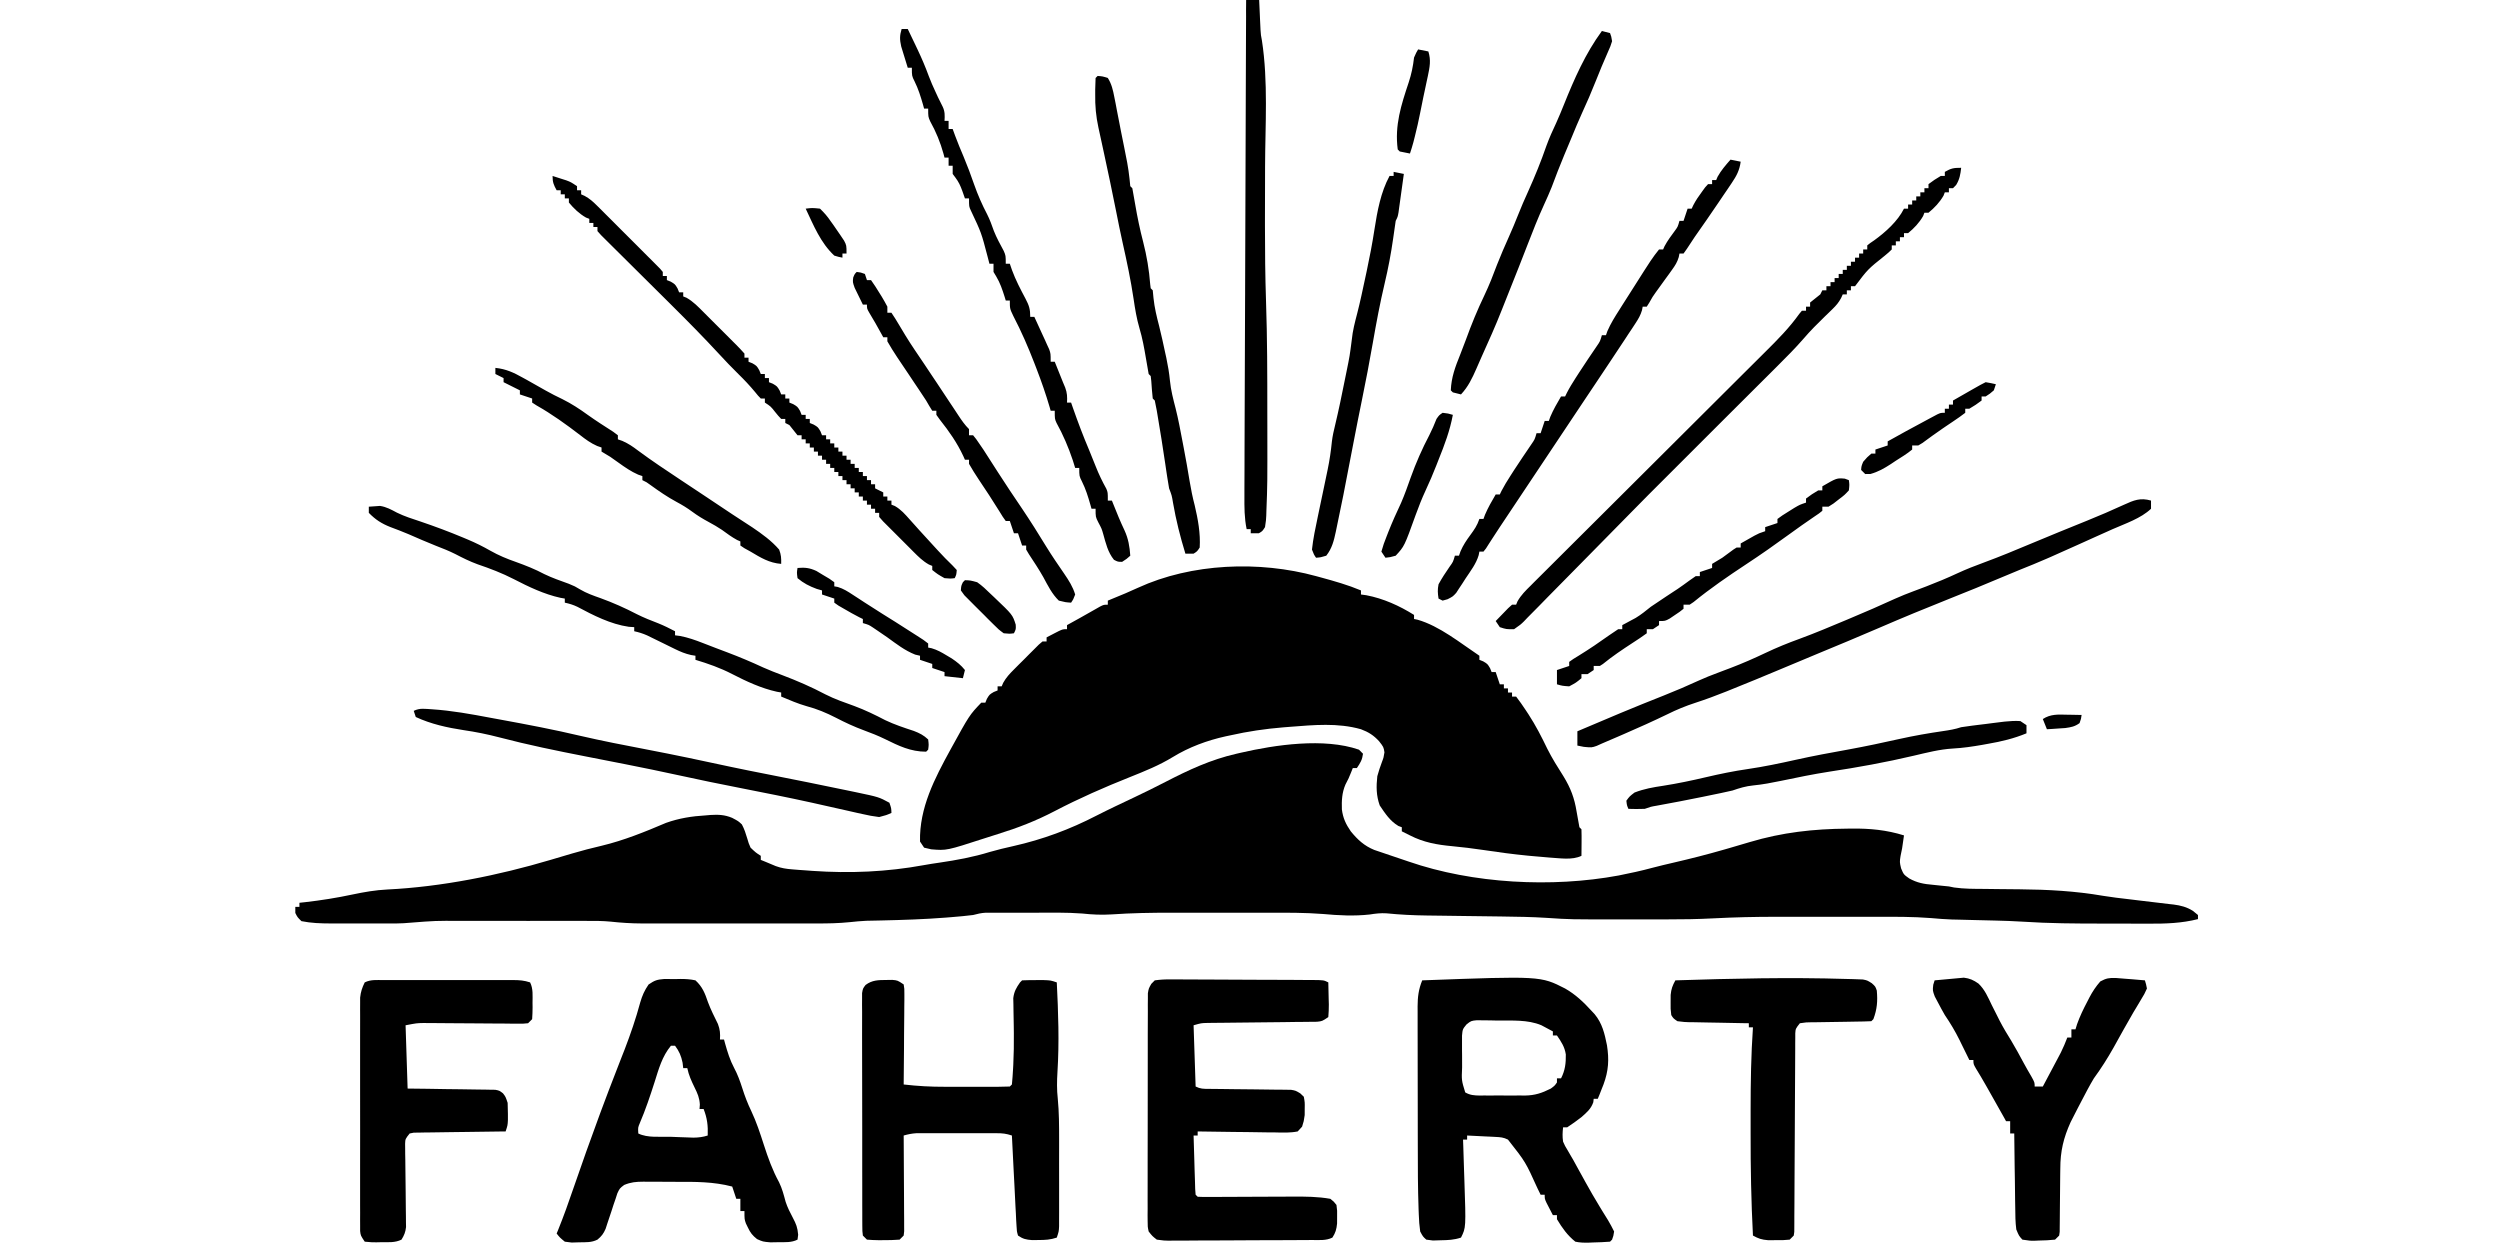 <svg xmlns="http://www.w3.org/2000/svg" xmlns:xlink="http://www.w3.org/1999/xlink" width="7000" zoomAndPan="magnify" viewBox="0 0 5250 2625" height="3500" preserveAspectRatio="xMidYMid meet" version="1.0"><path fill="#000000" d="M 2853.75 1574.285 L 2862.312 1582.848 C 2860.66 1595.758 2856.93 1601.691 2849.465 1612.887 L 2840.902 1612.887 L 2837.414 1621.695 C 2832.34 1634.301 2832.34 1634.301 2825.367 1647.703 C 2818.027 1664.953 2817.352 1681.285 2817.965 1699.879 C 2820.289 1718.113 2826.281 1730.781 2836.621 1745.77 C 2850.871 1763.262 2864.941 1776.289 2885.988 1784.859 C 2892.902 1787.242 2899.812 1789.629 2906.789 1791.895 L 2917.188 1795.445 C 2924.102 1797.824 2930.949 1800.152 2937.859 1802.418 C 2944.594 1804.617 2951.262 1806.883 2957.93 1809.207 C 3092.875 1855.887 3259.027 1864.512 3399.238 1838.516 C 3423.156 1833.738 3446.957 1828.664 3470.504 1822.238 C 3485.246 1818.324 3500.113 1814.898 3514.98 1811.414 C 3550.156 1803.27 3585.086 1794.402 3619.836 1784.371 L 3631.086 1781.125 C 3645.527 1776.902 3659.961 1772.688 3674.34 1768.402 C 3742.977 1747.91 3808.004 1740.75 3879.453 1740.141 L 3888.387 1740.02 C 3926.738 1739.586 3961.609 1742.891 3998.375 1754.332 C 3994.34 1783.332 3994.34 1783.332 3991.156 1797.523 C 3989.199 1810.246 3989.199 1810.246 3992.258 1823.461 C 3997.703 1836.492 3997.703 1836.492 4009.508 1844.812 C 4025.906 1853.93 4040.098 1856.5 4058.445 1858.027 L 4076.125 1859.863 L 4092.707 1861.516 L 4103.598 1863.723 C 4124.637 1866.715 4145.496 1866.594 4166.73 1866.715 L 4195.781 1867.082 C 4210.836 1867.266 4225.941 1867.449 4241.055 1867.512 C 4300.758 1868.062 4358.02 1871.121 4416.867 1881.277 C 4434.547 1884.211 4452.41 1886.23 4470.211 1888.309 L 4491.312 1890.879 C 4501.895 1892.168 4512.543 1893.449 4523.184 1894.672 C 4533.766 1895.895 4544.355 1897.184 4554.879 1898.465 C 4559.648 1899.02 4559.648 1899.02 4564.477 1899.504 C 4579.773 1901.523 4592.074 1904.648 4605.098 1912.84 L 4615.746 1921.527 L 4615.746 1930.152 C 4581.426 1938.777 4548.516 1939.883 4513.277 1939.699 L 4496.09 1939.699 C 4484.16 1939.699 4472.23 1939.641 4460.305 1939.578 C 4445.25 1939.52 4430.203 1939.52 4415.156 1939.52 C 4359.059 1939.52 4303.082 1939.211 4247.109 1935.477 C 4228.574 1934.254 4210.035 1933.703 4191.504 1933.215 L 4181.961 1932.973 C 4169.297 1932.668 4156.633 1932.359 4143.91 1932.055 C 4134.43 1931.805 4124.945 1931.566 4115.402 1931.32 L 4098.766 1930.953 C 4084.082 1930.461 4069.582 1929.238 4054.965 1927.957 C 4017.039 1924.957 3979.168 1925.199 3941.18 1925.266 L 3917.262 1925.266 C 3900.621 1925.266 3883.977 1925.266 3867.34 1925.266 C 3846.297 1925.324 3825.191 1925.324 3804.148 1925.266 C 3787.695 1925.266 3771.242 1925.266 3754.781 1925.266 C 3747.012 1925.266 3739.309 1925.266 3731.535 1925.266 C 3686.816 1925.199 3642.281 1926.242 3597.562 1928.566 C 3565.145 1930.277 3532.781 1930.766 3500.238 1930.707 C 3494.484 1930.707 3488.734 1930.707 3483.047 1930.707 C 3471.18 1930.707 3459.312 1930.707 3447.445 1930.707 C 3432.516 1930.645 3417.59 1930.707 3402.66 1930.707 C 3297.266 1930.832 3297.266 1930.832 3248.074 1927.527 C 3216.879 1925.508 3185.617 1925.078 3154.297 1924.652 L 3145.672 1924.523 C 3121.938 1924.164 3098.262 1923.855 3074.586 1923.609 C 3059.723 1923.43 3044.797 1923.18 3029.93 1922.996 C 3018.855 1922.875 3007.785 1922.688 2996.711 1922.57 C 2968.207 1922.207 2940.066 1920.859 2911.617 1917.984 C 2899.629 1917.188 2888.375 1918.535 2876.508 1920.43 C 2844.023 1924.102 2810.867 1922.391 2778.383 1919.387 C 2740.641 1916.453 2702.953 1916.633 2665.086 1916.699 L 2641.66 1916.699 C 2625.328 1916.699 2609.055 1916.699 2592.777 1916.699 C 2572.105 1916.762 2551.426 1916.699 2530.75 1916.699 C 2514.66 1916.699 2498.512 1916.699 2482.422 1916.699 C 2474.836 1916.699 2467.195 1916.699 2459.605 1916.699 C 2417.82 1916.633 2376.285 1917.375 2334.566 1920.246 C 2313.582 1921.594 2293.766 1920.676 2272.906 1918.41 C 2238.949 1915.84 2204.691 1916.633 2170.68 1916.699 C 2157.043 1916.762 2143.395 1916.699 2129.754 1916.699 C 2121.07 1916.699 2112.383 1916.699 2103.637 1916.699 L 2069.871 1916.699 C 2060.566 1917.242 2052.492 1919.078 2043.496 1921.527 C 2028.883 1923.488 2014.199 1924.586 1999.578 1925.871 L 1986.121 1926.973 C 1941.031 1930.523 1895.949 1931.93 1850.742 1932.973 L 1833.98 1933.34 L 1819.234 1933.641 C 1807.434 1934.254 1795.625 1935.238 1783.816 1936.582 C 1761 1938.906 1738.367 1939.332 1715.418 1939.27 L 1702.453 1939.27 C 1688.383 1939.27 1674.375 1939.27 1660.367 1939.27 C 1650.516 1939.27 1640.664 1939.27 1630.816 1939.27 C 1610.266 1939.27 1589.711 1939.27 1569.16 1939.27 C 1542.91 1939.27 1516.668 1939.27 1490.363 1939.27 C 1470.113 1939.27 1449.809 1939.27 1429.559 1939.27 C 1419.828 1939.27 1410.164 1939.27 1400.5 1939.27 C 1386.922 1939.27 1373.34 1939.27 1359.816 1939.27 L 1347.832 1939.27 C 1325.746 1939.211 1304.152 1937.805 1282.191 1935.418 C 1265.793 1933.824 1249.461 1933.824 1233.008 1933.891 L 1222.055 1933.824 C 1210.246 1933.824 1198.441 1933.824 1186.633 1933.824 C 1178.312 1933.824 1170.059 1933.824 1161.734 1933.824 C 1144.426 1933.824 1127.113 1933.824 1109.734 1933.891 C 1087.656 1933.891 1065.57 1933.891 1043.426 1933.824 C 1026.297 1933.824 1009.234 1933.824 992.105 1933.824 C 983.965 1933.824 975.832 1933.824 967.633 1933.824 C 914.223 1933.582 914.223 1933.582 861.008 1937.742 C 843.145 1939.578 825.219 1939.332 807.293 1939.27 L 795 1939.27 C 786.496 1939.27 777.992 1939.27 769.484 1939.27 C 756.582 1939.27 743.613 1939.27 730.645 1939.27 C 722.387 1939.27 714.066 1939.27 705.742 1939.27 L 694.121 1939.27 C 673.328 1939.211 653.445 1938.539 633.07 1934.438 C 624.75 1926.359 624.75 1926.359 620.164 1917.242 L 620.164 1904.402 L 628.793 1904.402 L 628.793 1895.84 L 640.777 1894.551 C 674.426 1890.695 707.336 1885.496 740.492 1878.398 C 764.902 1873.262 788.391 1869.16 813.352 1867.938 C 927.258 1862.43 1046.914 1838.266 1156.051 1805.781 L 1182.902 1797.824 C 1189.082 1795.988 1195.32 1794.152 1201.5 1792.328 C 1222.055 1786.207 1242.672 1780.945 1263.527 1776.051 C 1310.207 1764.855 1354.559 1746.809 1398.664 1728.027 C 1426.316 1718.176 1453.047 1714.012 1482.164 1712.301 L 1492.078 1711.445 C 1508.773 1710.469 1521.809 1710.953 1537.406 1717.445 C 1550.496 1724.355 1550.496 1724.355 1557.965 1731.332 C 1563.16 1741.18 1566.098 1750.172 1569.219 1760.754 C 1572.156 1770.914 1572.156 1770.914 1576.191 1780.086 C 1587.082 1790.426 1587.082 1790.426 1597.664 1797.215 L 1597.664 1805.781 L 1607.023 1809.578 C 1614.426 1812.508 1621.828 1815.566 1629.109 1818.816 C 1641.035 1823.156 1651.129 1824.684 1663.789 1825.668 L 1677.25 1826.762 L 1691.441 1827.746 L 1706.062 1828.848 C 1784.613 1834.352 1862.426 1831.047 1939.992 1816.793 C 1950.816 1814.836 1961.648 1813.121 1972.539 1811.594 C 2008.875 1806.273 2043.562 1799.91 2078.738 1789.078 C 2094.941 1784.371 2111.219 1780.512 2127.734 1776.844 C 2190.258 1762.711 2246.23 1741.914 2303.125 1712.547 C 2329.121 1699.27 2355.551 1686.914 2381.91 1674.434 C 2403.934 1663.969 2425.777 1653.266 2447.371 1642.074 C 2496.309 1616.742 2542.742 1595.145 2596.516 1582.848 L 2605.012 1580.891 C 2678.426 1563.949 2780.586 1548.957 2853.75 1574.285 " fill-opacity="1" fill-rule="nonzero"/><path fill="#000000" d="M 2763.699 1209.848 L 2774.039 1212.664 C 2802.48 1220.434 2830.809 1228.453 2858.031 1239.887 L 2858.031 1248.453 L 2869.164 1249.977 C 2904.766 1256.711 2938.965 1272.125 2969.492 1291.34 L 2969.492 1299.902 L 2976.773 1301.371 C 3023.02 1314.523 3066.941 1350.559 3106.707 1377.047 L 3106.707 1385.613 L 3114.719 1388.855 C 3123.836 1394.242 3123.836 1394.242 3129.215 1403.359 L 3132.398 1411.371 L 3140.961 1411.371 L 3149.59 1437.062 L 3158.152 1437.062 L 3158.152 1445.688 L 3166.719 1445.688 L 3166.719 1454.254 L 3175.281 1454.254 L 3175.281 1462.816 L 3183.84 1462.816 C 3190.938 1472.055 3197.609 1481.48 3203.969 1491.203 L 3209.785 1500.016 C 3224.953 1523.387 3237.309 1547.309 3249.359 1572.449 C 3259.457 1592.52 3271.262 1611.301 3283.312 1630.262 C 3298.422 1654.984 3306.316 1675.965 3310.844 1704.23 C 3312.68 1715.238 3314.637 1726.25 3316.773 1737.199 L 3321.055 1741.484 C 3321.363 1750.844 3321.426 1760.262 3321.305 1769.625 L 3321.176 1785.168 L 3321.055 1797.215 C 3301.789 1806.82 3275.113 1802.047 3254.074 1800.887 C 3243 1800.031 3231.926 1799.117 3220.852 1798.012 L 3208.617 1796.91 C 3176.809 1793.793 3145.305 1789.57 3113.738 1784.797 C 3092.391 1781.617 3070.918 1778.988 3049.383 1776.969 C 3017.633 1774.031 2989.617 1769.078 2960.926 1754.332 L 2943.797 1745.77 L 2943.797 1737.199 L 2936.578 1734.512 C 2918.965 1724.051 2908.625 1708.023 2897.426 1691.383 C 2890.023 1670.703 2889.961 1651.734 2892.352 1630.016 C 2895.098 1619.617 2898.527 1609.77 2902.258 1599.672 C 2905.562 1591.047 2905.562 1591.047 2907.332 1579.918 C 2905.562 1568.777 2905.562 1568.777 2896.082 1556.609 C 2884.703 1544.191 2873.996 1537.391 2858.031 1531.402 C 2809.398 1517.57 2758.867 1522.469 2709.074 1526.32 L 2694.391 1527.484 C 2656.77 1530.602 2620.496 1535.926 2583.668 1544.25 L 2574.004 1546.266 C 2534.852 1554.895 2497.043 1568.906 2462.844 1589.824 C 2434.219 1607.32 2403.875 1619.496 2372.801 1631.914 C 2318.848 1653.387 2266.113 1676.52 2214.605 1703.43 C 2176.004 1723.559 2137.465 1738.609 2095.926 1751.398 C 2086.504 1754.332 2077.086 1757.328 2067.727 1760.387 C 1987.957 1786.27 1987.957 1786.27 1955.594 1783.57 L 1940.605 1780.086 L 1932.043 1767.242 C 1930.449 1696.395 1962.875 1634.672 1995.844 1574.41 C 2035.914 1501.48 2035.914 1501.48 2060.629 1475.668 L 2069.191 1475.668 L 2072.434 1467.648 C 2077.82 1458.539 2077.82 1458.539 2086.934 1453.156 L 2094.941 1449.969 L 2094.941 1441.344 L 2103.512 1441.344 L 2106.695 1433.941 C 2112.992 1422.625 2120.332 1414.855 2129.512 1405.676 L 2139.848 1395.281 L 2150.676 1384.574 C 2156.059 1379.188 2156.059 1379.188 2161.504 1373.621 L 2171.844 1363.348 L 2181.324 1353.859 L 2189.277 1347.07 L 2197.84 1347.07 L 2197.84 1338.504 C 2203.348 1335.629 2208.91 1332.754 2214.418 1329.879 L 2223.781 1325.109 C 2232.156 1321.312 2232.156 1321.312 2240.727 1321.312 L 2240.727 1312.746 C 2249.84 1307.672 2259.016 1302.594 2268.191 1297.52 C 2275.531 1293.418 2282.812 1289.316 2290.152 1285.102 L 2300.426 1279.285 L 2309.973 1273.84 C 2317.863 1269.863 2317.863 1269.863 2326.43 1269.863 L 2326.43 1261.301 C 2338.727 1256.164 2351.082 1251.082 2363.379 1246.008 C 2372.129 1242.336 2380.812 1238.48 2389.438 1234.441 C 2502.488 1182.504 2644.777 1177.238 2763.699 1209.848 M 3286.734 2075.883 C 3308.699 2088.426 3325.586 2104.516 3342.465 2123.051 C 3344.551 2125.25 3346.566 2127.457 3348.707 2129.723 C 3364.801 2149.172 3369.691 2170.586 3374.645 2195.059 C 3379.352 2225.34 3378.008 2248.465 3367.367 2277.344 L 3363.938 2285.969 L 3358.801 2299.121 L 3355.312 2307.438 L 3346.75 2307.438 L 3345.953 2314.66 C 3340.879 2329.035 3332.375 2335.891 3321.055 2345.98 C 3311.27 2353.688 3301.418 2360.543 3291.02 2367.453 L 3282.457 2367.453 C 3281.293 2378.34 3280.867 2386.723 3282.457 2397.438 C 3286.496 2406.543 3286.496 2406.543 3292 2415.539 L 3297.934 2425.82 L 3303.926 2436.035 C 3307.234 2442.027 3310.535 2448.086 3313.84 2454.145 L 3323.996 2472.492 L 3329.441 2482.41 C 3339.043 2499.723 3348.895 2516.914 3359.23 2533.797 L 3365.281 2543.766 C 3369.141 2550.074 3372.992 2556.371 3376.973 2562.613 C 3381.559 2570.199 3385.66 2578.148 3389.633 2586.105 C 3388.23 2595.344 3388.23 2595.344 3385.352 2603.234 L 3381.07 2607.52 C 3369.199 2608.434 3357.578 2608.922 3345.711 2609.172 L 3335.738 2609.598 C 3326.137 2609.785 3317.633 2609.535 3308.207 2607.52 C 3291.57 2594.238 3280.5 2578.582 3269.609 2560.348 L 3269.609 2551.781 L 3261.043 2551.781 C 3258.172 2546.277 3255.293 2540.707 3252.48 2535.203 L 3247.648 2525.844 C 3243.855 2517.523 3243.855 2517.523 3243.855 2508.898 L 3235.289 2508.898 L 3228.559 2495.133 C 3203.605 2440.016 3203.605 2440.016 3166.719 2393.152 C 3157.109 2388.379 3151.055 2388.07 3140.414 2387.52 L 3129.953 2386.973 L 3119.004 2386.484 L 3107.988 2385.93 C 3098.996 2385.441 3090 2385.008 3080.949 2384.586 L 3080.949 2393.152 L 3072.387 2393.152 L 3072.879 2406.672 C 3073.422 2423.371 3073.977 2440.074 3074.465 2456.773 C 3074.715 2463.934 3074.953 2471.148 3075.195 2478.309 C 3078.562 2577.969 3078.562 2577.969 3068.102 2598.953 C 3053.242 2603.906 3040.938 2604.277 3025.219 2604.578 L 3009.191 2605.07 L 2995.246 2603.234 C 2988.086 2596.809 2988.086 2596.809 2982.398 2586.105 C 2980.746 2574.297 2979.77 2562.43 2979.461 2550.5 L 2979.031 2539.672 C 2977.441 2495.012 2977.383 2450.348 2977.383 2405.691 L 2977.32 2377.977 C 2977.32 2358.77 2977.262 2339.555 2977.262 2320.41 C 2977.262 2295.812 2977.195 2271.285 2977.133 2246.691 C 2977.133 2227.727 2977.074 2208.699 2977.074 2189.672 C 2977.074 2180.617 2977.074 2171.566 2977.012 2162.508 C 2977.012 2149.91 2977.012 2137.305 2977.012 2124.703 C 2977.012 2120.965 2977.012 2117.234 2976.953 2113.445 C 2977.074 2093.504 2978.969 2077.535 2986.68 2058.75 C 3235.227 2049.57 3235.227 2049.57 3286.734 2075.883 M 3079.543 2151.434 C 3071.465 2161.41 3071.465 2161.41 3070.242 2174.805 L 3070.242 2206.742 L 3070.363 2215.371 C 3070.551 2224.055 3070.492 2232.805 3070.43 2241.488 C 3069.207 2268.719 3069.207 2268.719 3076.973 2294.043 C 3087.129 2299.914 3095.938 2300.465 3107.5 2300.648 L 3116.434 2300.527 L 3125.668 2300.586 C 3132.09 2300.586 3138.578 2300.586 3144.996 2300.527 C 3154.848 2300.465 3164.633 2300.527 3174.426 2300.586 C 3180.723 2300.586 3187.023 2300.586 3193.328 2300.527 L 3202.074 2300.648 C 3223.547 2300.344 3237.922 2295.449 3256.766 2285.969 C 3264.961 2279.91 3264.961 2279.91 3269.609 2273.121 L 3269.609 2264.555 L 3278.172 2264.555 C 3286.797 2247.789 3288.516 2232.863 3288.211 2214.328 C 3285.82 2198.359 3278.664 2187.777 3269.609 2174.496 L 3261.043 2174.496 L 3261.043 2165.938 C 3255.848 2163.121 3250.711 2160.371 3245.508 2157.617 L 3236.762 2152.961 C 3208.008 2140.973 3175.344 2143.422 3144.754 2143.18 L 3129.402 2142.809 L 3114.719 2142.688 L 3101.324 2142.5 C 3089.207 2143.727 3089.207 2143.727 3079.543 2151.434 M 2425.043 2058.75 C 2436.973 2057.102 2447.125 2056.547 2459.055 2056.73 L 2469.512 2056.73 C 2480.957 2056.73 2492.395 2056.793 2503.832 2056.914 C 2511.789 2056.914 2519.738 2056.98 2527.633 2056.98 C 2544.27 2056.98 2560.906 2057.102 2577.551 2057.223 C 2598.965 2057.406 2620.309 2057.465 2641.66 2057.527 C 2661.965 2057.527 2682.344 2057.652 2702.648 2057.715 L 2714.457 2057.773 C 2725.469 2057.836 2736.477 2057.898 2747.43 2058.02 L 2757.402 2058.02 C 2779.914 2058.266 2779.914 2058.266 2789.457 2063.035 C 2789.82 2075.027 2790.066 2086.953 2790.246 2098.949 L 2790.555 2109.289 C 2790.68 2118.156 2790.125 2127.023 2789.457 2135.898 C 2776.609 2144.523 2776.609 2144.523 2765.535 2145.688 L 2752.199 2145.812 L 2737.031 2145.988 L 2720.574 2146.113 L 2695.125 2146.48 C 2683.258 2146.602 2671.332 2146.727 2659.461 2146.852 C 2638.66 2147.035 2617.859 2147.277 2597.062 2147.523 C 2585.988 2147.641 2574.918 2147.766 2563.844 2147.887 L 2548.613 2148.008 L 2535.211 2148.195 C 2522.551 2148.5 2522.551 2148.5 2506.523 2153.09 L 2510.809 2281.68 C 2520.961 2286.766 2527.207 2286.578 2538.578 2286.637 L 2550.633 2286.766 L 2563.66 2286.883 L 2590.883 2287.246 C 2605.262 2287.434 2619.574 2287.555 2633.953 2287.68 C 2647.773 2287.801 2661.602 2288.047 2675.426 2288.23 L 2688.395 2288.293 L 2700.57 2288.477 L 2711.219 2288.602 C 2720.879 2290.254 2720.879 2290.254 2730.547 2296.059 L 2738.004 2303.156 C 2740.148 2314.902 2740.148 2314.902 2739.902 2328.301 L 2739.84 2341.699 C 2738.004 2354.605 2738.004 2354.605 2734.398 2365.984 L 2725.16 2376.023 C 2709.441 2379.141 2693.898 2378.527 2677.934 2378.098 L 2663.863 2378.039 C 2648.996 2377.914 2634.137 2377.609 2619.332 2377.367 C 2609.238 2377.246 2599.203 2377.125 2589.109 2377.059 C 2564.457 2376.816 2539.742 2376.445 2515.094 2376.023 L 2515.094 2384.586 L 2506.523 2384.586 C 2507.016 2402.203 2507.562 2419.824 2508.117 2437.504 C 2508.305 2443.5 2508.48 2449.492 2508.605 2455.492 C 2508.914 2464.117 2509.156 2472.68 2509.465 2481.305 L 2509.891 2497.027 L 2510.809 2508.898 L 2515.094 2513.184 C 2522.371 2513.605 2529.711 2513.668 2536.988 2513.605 L 2551.184 2513.605 L 2566.66 2513.484 L 2582.504 2513.422 C 2604.953 2513.367 2627.469 2513.246 2649.918 2513.117 C 2666.25 2513.059 2682.648 2512.996 2699.039 2512.938 L 2714.273 2512.812 C 2741.129 2512.754 2767.309 2512.812 2793.734 2517.523 C 2801.137 2523.398 2801.137 2523.398 2806.582 2530.375 C 2808.176 2542.238 2808.176 2542.238 2807.926 2555.824 L 2807.867 2569.34 C 2806.645 2581.578 2804.688 2588.734 2798.02 2598.953 C 2784.621 2605.621 2770.367 2603.969 2755.688 2604.031 L 2745.105 2604.09 C 2733.543 2604.152 2721.977 2604.211 2710.418 2604.277 L 2698.492 2604.34 C 2677.629 2604.398 2656.77 2604.461 2635.91 2604.516 C 2614.316 2604.578 2592.719 2604.699 2571.184 2604.887 C 2554.605 2605.008 2538.031 2605.008 2521.453 2605.008 C 2513.5 2605.07 2505.547 2605.129 2497.59 2605.191 C 2486.461 2605.312 2475.328 2605.312 2464.195 2605.254 L 2454.227 2605.434 C 2444.984 2605.312 2444.984 2605.312 2429.324 2603.234 C 2419.906 2595.891 2419.906 2595.891 2412.195 2586.105 C 2410.055 2576.07 2410.055 2576.07 2410.055 2564.754 L 2409.934 2551.781 L 2410.055 2537.59 L 2409.992 2522.602 C 2409.934 2506.207 2409.992 2489.812 2410.055 2473.414 C 2410.055 2462.031 2410.055 2450.656 2410.055 2439.273 C 2410.055 2415.477 2410.055 2391.621 2410.18 2367.758 C 2410.297 2340.234 2410.297 2312.641 2410.242 2285.109 C 2410.242 2258.559 2410.242 2232.07 2410.297 2205.52 C 2410.297 2194.262 2410.297 2182.945 2410.297 2171.688 C 2410.297 2155.902 2410.359 2140.184 2410.48 2124.395 L 2410.418 2110.199 L 2410.543 2097.234 L 2410.543 2085.918 C 2412.195 2075.883 2412.195 2075.883 2417.762 2066.09 Z M 1394.992 2055.879 C 1402.578 2055.879 1410.23 2055.879 1417.875 2056.062 L 1429.496 2055.816 C 1440.324 2055.879 1449.93 2056.371 1460.449 2058.75 C 1475.066 2072.09 1480.453 2085.977 1486.754 2104.578 C 1492.629 2120.355 1500.277 2135.348 1507.68 2150.457 C 1512.082 2162.199 1512.754 2170.648 1511.898 2183.066 L 1520.461 2183.066 L 1522.664 2191.266 C 1527.742 2209.188 1532.883 2226.133 1541.629 2242.59 C 1549.031 2256.414 1554.047 2270.246 1558.816 2285.168 C 1564.074 2301.75 1569.949 2317.227 1577.535 2332.891 C 1588.488 2356.016 1596.254 2379.812 1604.086 2404.16 C 1612.957 2431.566 1622.133 2457.324 1636.02 2482.715 C 1642.566 2495.93 1645.992 2509.695 1649.844 2523.887 C 1653.762 2535.754 1659.02 2546.094 1664.895 2557.168 C 1671.992 2570.625 1674.801 2577.539 1676.148 2593.078 L 1674.801 2603.234 C 1662.016 2609.656 1648.93 2608.492 1634.918 2608.617 L 1617.789 2608.922 C 1601.945 2607.52 1601.945 2607.52 1589.77 2602.074 C 1580.168 2594.426 1575.766 2588.859 1570.562 2577.785 L 1566.34 2569.094 C 1563.344 2560.348 1563.344 2560.348 1563.344 2543.219 L 1554.781 2543.219 L 1554.781 2517.523 L 1546.211 2517.523 L 1537.648 2491.77 C 1498.375 2481.426 1459.715 2481.73 1419.406 2481.859 C 1407.656 2481.859 1395.852 2481.73 1384.047 2481.672 C 1376.457 2481.609 1368.934 2481.609 1361.348 2481.609 L 1350.766 2481.551 C 1335.594 2481.609 1324.887 2482.531 1310.758 2488.398 C 1301.336 2495.559 1301.336 2495.559 1296.445 2505.965 L 1292.711 2517.523 L 1288.367 2530.066 L 1284.148 2543.219 C 1281.332 2551.781 1278.461 2560.406 1275.52 2568.973 L 1271.793 2580.477 C 1267.387 2590.754 1263.223 2596.137 1254.66 2603.234 C 1242.059 2609.535 1230.621 2608.617 1216.613 2608.863 L 1200.586 2609.355 L 1186.086 2607.52 C 1175.625 2598.895 1175.625 2598.895 1168.953 2590.387 L 1172.078 2582.863 C 1183.82 2553.867 1194.219 2524.559 1204.312 2495.012 C 1221.934 2443.684 1240.16 2392.598 1258.945 2341.699 L 1262.246 2332.766 C 1272.895 2304.074 1283.777 2275.508 1294.918 2246.996 L 1306.109 2218.18 L 1311.797 2203.742 C 1324.215 2171.379 1335.414 2138.836 1344.402 2105.367 C 1348.684 2090.625 1353.273 2080.223 1362.023 2067.441 C 1375.051 2058.566 1379.824 2057.102 1394.992 2055.879 M 1409.008 2195.973 C 1390.465 2218.367 1383.371 2244.609 1374.746 2272.02 C 1365.324 2301.445 1355.719 2330.258 1343.547 2358.641 C 1339.688 2367.887 1339.688 2367.887 1340.43 2380.305 C 1360.004 2390.094 1386.922 2386.543 1408.453 2387.277 L 1425.273 2387.949 L 1441.422 2388.504 L 1456.23 2389.051 C 1467.184 2388.867 1475.742 2387.891 1486.207 2384.586 C 1487 2363.906 1485.168 2348.18 1477.578 2328.852 L 1469.012 2328.852 L 1469.691 2319.613 C 1468.891 2305.297 1464.855 2296.363 1458.555 2283.582 C 1452.008 2270.121 1446.32 2257.828 1443.316 2243.082 L 1434.758 2243.082 L 1433.41 2231.578 C 1430.352 2217.023 1426.379 2207.844 1417.57 2195.973 Z M 1861.324 2057.957 L 1873.746 2057.773 C 1884.875 2058.75 1884.875 2058.75 1897.723 2067.312 C 1899.25 2076.309 1899.25 2076.309 1899.188 2087.566 L 1899.188 2100.352 L 1899.004 2114.117 L 1898.949 2128.188 C 1898.887 2143.113 1898.699 2157.984 1898.52 2172.91 C 1898.457 2183.004 1898.395 2193.039 1898.395 2203.129 C 1898.215 2227.906 1898.027 2252.625 1897.723 2277.398 C 1926.414 2280.766 1955.164 2282.359 1984.043 2282.238 L 1995.906 2282.293 C 2004.102 2282.293 2012.363 2282.293 2020.559 2282.238 C 2033.16 2282.238 2045.762 2282.238 2058.367 2282.293 C 2066.383 2282.293 2074.395 2282.293 2082.348 2282.238 L 2093.848 2282.293 C 2102.777 2282.238 2111.711 2281.988 2120.637 2281.68 L 2124.984 2277.398 C 2126.023 2266.816 2126.82 2256.414 2127.367 2245.77 L 2127.918 2235.738 C 2129.02 2213.836 2129.262 2192.059 2129.082 2170.094 L 2128.898 2154.438 C 2128.781 2144.152 2128.594 2133.875 2128.348 2123.602 L 2128.168 2109.16 L 2127.859 2096.312 C 2129.512 2082.367 2134.094 2074.418 2142.109 2063.035 L 2146.395 2058.75 C 2156.18 2058.328 2166.031 2058.207 2175.879 2058.207 L 2192.152 2058.207 C 2206.406 2058.75 2206.406 2058.75 2219.254 2063.035 C 2222.371 2125.988 2224.637 2188.391 2220.656 2251.336 C 2219.5 2270.305 2219.191 2288.352 2221.336 2307.254 C 2224.086 2335.762 2224.145 2364.027 2224.145 2392.598 L 2224.145 2409.363 C 2224.145 2420.926 2224.145 2432.484 2224.086 2444.047 C 2224.086 2458.914 2224.086 2473.719 2224.145 2488.531 C 2224.145 2502.723 2224.145 2516.977 2224.145 2531.168 L 2224.145 2547.258 L 2224.086 2562.184 L 2224.086 2575.273 C 2223.531 2586.105 2223.531 2586.105 2219.254 2598.953 C 2205.609 2603.539 2195.332 2603.969 2180.957 2604.031 L 2167.441 2604.211 C 2154.652 2603.234 2148.289 2601.891 2137.828 2594.668 C 2135.262 2585.676 2135.262 2585.676 2134.707 2574.418 L 2133.918 2561.691 L 2133.305 2547.867 C 2133.059 2543.219 2132.812 2538.566 2132.508 2533.797 C 2131.711 2518.867 2131.039 2504.008 2130.305 2489.074 C 2129.754 2478.984 2129.262 2468.949 2128.719 2458.852 C 2127.367 2434.078 2126.145 2409.363 2124.984 2384.586 C 2112.809 2380.547 2105.348 2379.75 2092.809 2379.75 L 2081 2379.691 L 2068.273 2379.75 L 2055.246 2379.691 C 2046.07 2379.691 2036.953 2379.75 2027.777 2379.75 C 2013.828 2379.75 1999.82 2379.75 1985.871 2379.691 C 1977.004 2379.691 1968.137 2379.691 1959.266 2379.75 L 1946.539 2379.691 L 1934.73 2379.75 L 1924.332 2379.75 C 1914.977 2380.305 1906.773 2382.012 1897.723 2384.586 L 1897.781 2392.539 C 1897.965 2419.641 1898.148 2446.742 1898.215 2473.844 C 1898.273 2483.996 1898.336 2494.152 1898.395 2504.25 C 1898.52 2518.809 1898.52 2533.367 1898.578 2547.867 L 1898.699 2561.691 L 1898.699 2574.418 L 1898.762 2585.676 L 1897.723 2594.668 L 1889.16 2603.234 C 1877.539 2604.09 1866.465 2604.461 1854.84 2604.34 L 1845.297 2604.398 C 1837.039 2604.398 1828.777 2603.848 1820.578 2603.234 L 1812.016 2594.668 C 1810.914 2585.555 1810.914 2585.555 1810.855 2574.047 L 1810.793 2560.84 L 1810.793 2546.277 L 1810.734 2530.988 C 1810.734 2517.156 1810.672 2503.332 1810.734 2489.445 C 1810.734 2477.938 1810.672 2466.383 1810.672 2454.816 C 1810.609 2427.598 1810.609 2400.309 1810.672 2373.082 C 1810.672 2344.941 1810.609 2316.863 1810.551 2288.719 C 1810.426 2264.617 1810.426 2240.449 1810.426 2216.344 C 1810.426 2201.906 1810.426 2187.473 1810.363 2173.094 C 1810.301 2157.004 1810.363 2140.914 1810.426 2124.824 L 1810.301 2110.324 L 1810.363 2097.051 L 1810.363 2085.547 C 1812.016 2075.883 1812.016 2075.883 1817.707 2068.418 C 1831.531 2058.02 1844.684 2058.078 1861.324 2057.957 M 805.215 2058.207 L 814.758 2058.207 C 825.219 2058.141 835.742 2058.141 846.203 2058.207 L 867.98 2058.141 C 883.215 2058.141 898.445 2058.207 913.68 2058.207 C 933.191 2058.207 952.766 2058.207 972.281 2058.207 C 987.27 2058.141 1002.316 2058.141 1017.305 2058.207 C 1024.52 2058.207 1031.68 2058.207 1038.898 2058.141 C 1048.992 2058.141 1059.027 2058.141 1069.117 2058.207 L 1078.172 2058.141 C 1091.082 2058.207 1100.867 2058.938 1113.227 2063.035 C 1119.957 2076.613 1118.305 2091.055 1118.305 2105.922 L 1118.43 2115.469 C 1118.488 2123.723 1118 2131.98 1117.508 2140.242 L 1108.945 2148.809 C 1099.277 2149.781 1099.277 2149.781 1087.102 2149.66 L 1073.281 2149.66 L 1058.355 2149.477 L 1043 2149.418 C 1026.727 2149.359 1010.516 2149.172 994.242 2149.051 C 978.031 2148.93 961.879 2148.809 945.672 2148.746 C 935.574 2148.688 925.484 2148.621 915.391 2148.5 L 901.441 2148.438 L 889.27 2148.316 C 875.016 2148.621 875.016 2148.621 851.703 2153.09 L 855.992 2285.969 L 897.715 2286.457 C 911.047 2286.637 924.383 2286.883 937.719 2287.125 C 946.957 2287.246 956.254 2287.375 965.488 2287.434 C 978.828 2287.617 992.105 2287.801 1005.438 2288.047 L 1018.039 2288.168 L 1029.723 2288.414 L 1040.004 2288.539 C 1048.871 2290.254 1048.871 2290.254 1056.27 2296 C 1061.777 2303.156 1061.777 2303.156 1066.059 2316.004 C 1066.43 2323.836 1066.613 2331.727 1066.613 2339.555 L 1066.613 2352.039 C 1066.059 2363.176 1066.059 2363.176 1061.777 2376.023 L 1054.195 2376.078 C 1028.133 2376.383 1002.137 2376.691 976.141 2377.125 C 966.41 2377.305 956.742 2377.43 947.016 2377.488 C 933.07 2377.672 919.117 2377.855 905.172 2378.098 L 891.961 2378.219 L 879.727 2378.469 L 868.961 2378.59 L 860.277 2380.305 C 851.16 2391.805 851.16 2391.805 850.73 2401.898 C 850.789 2405.262 850.789 2408.629 850.852 2412.051 L 850.91 2423.617 L 851.16 2436.035 L 851.281 2448.824 C 851.402 2466.93 851.645 2484.977 851.891 2503.086 C 852.012 2516.301 852.133 2529.457 852.262 2542.664 L 852.441 2555.09 L 852.504 2566.648 L 852.688 2576.805 C 851.52 2587.449 848.773 2594.18 843.145 2603.234 C 829.562 2610.023 815.125 2608.492 800.262 2608.617 L 790.656 2608.863 C 781.48 2608.922 781.48 2608.922 765.945 2607.52 C 757.379 2594.668 757.379 2594.668 756.277 2585.188 L 756.277 2573.93 L 756.215 2560.898 L 756.277 2546.707 L 756.215 2531.719 C 756.156 2515.32 756.215 2498.926 756.215 2482.531 L 756.215 2448.453 C 756.215 2424.594 756.215 2400.738 756.277 2376.875 C 756.277 2349.344 756.277 2321.758 756.215 2294.223 C 756.215 2270.551 756.215 2246.875 756.215 2223.262 C 756.215 2209.129 756.215 2194.996 756.215 2180.863 C 756.215 2165.078 756.215 2149.301 756.277 2133.512 L 756.215 2119.379 L 756.277 2106.352 L 756.277 2095.031 C 757.5 2082.98 760.562 2073.863 765.945 2063.035 C 778.602 2056.73 791.328 2058.141 805.215 2058.207 M 4124.086 2053.121 C 4136.508 2054.594 4144.398 2058.266 4154.676 2065.422 C 4168.012 2077.84 4174.926 2094.477 4182.758 2110.754 C 4186.484 2118.094 4190.215 2125.5 4193.949 2132.902 L 4199.27 2143.543 C 4206.855 2158.23 4215.359 2172.238 4224.043 2186.25 C 4233.098 2201.234 4241.359 2216.715 4249.68 2232.129 C 4254.875 2241.676 4260.262 2251.156 4265.828 2260.516 C 4272.805 2273.121 4272.805 2273.121 4272.805 2281.68 L 4289.93 2281.68 C 4296.902 2268.594 4303.879 2255.438 4310.855 2242.281 L 4316.789 2231.09 L 4322.598 2220.141 L 4327.855 2210.164 C 4332.996 2199.891 4337.281 2189.488 4341.383 2178.781 L 4349.945 2178.781 L 4349.945 2161.656 L 4358.504 2161.656 L 4361.812 2150.824 C 4367.746 2134.125 4375.148 2118.891 4383.406 2103.227 L 4387.746 2094.727 C 4394.355 2082.121 4401.266 2071.785 4410.625 2061.016 C 4423.41 2054.164 4428.613 2053.492 4442.746 2053.734 C 4450.145 2054.227 4457.484 2054.836 4464.887 2055.508 L 4476.391 2056.371 C 4485.691 2057.102 4494.984 2057.898 4504.285 2058.75 C 4506.73 2066.645 4506.73 2066.645 4508.566 2075.883 C 4503.43 2087.262 4503.43 2087.262 4495.168 2100.844 C 4491.988 2106.105 4488.809 2111.426 4485.691 2116.75 L 4480.246 2125.742 C 4473.453 2137.363 4466.844 2149.051 4460.305 2160.734 L 4452.961 2173.887 C 4448.129 2182.578 4443.293 2191.203 4438.523 2199.891 C 4425.797 2222.465 4412.402 2243.633 4397.105 2264.555 C 4387.867 2279.91 4379.672 2295.812 4371.352 2311.719 L 4363.523 2326.711 C 4360.895 2331.91 4358.199 2337.047 4355.574 2342.25 L 4348.293 2356.504 C 4333.301 2389.543 4326.637 2417.746 4326.637 2454.086 L 4326.453 2466.258 C 4326.27 2478.984 4326.207 2491.648 4326.086 2504.371 C 4326.02 2517.156 4325.898 2529.941 4325.719 2542.793 C 4325.594 2550.688 4325.535 2558.633 4325.535 2566.59 L 4325.418 2577.359 L 4325.348 2586.898 L 4324.25 2594.668 L 4315.625 2603.234 C 4304.305 2604.398 4292.992 2605.07 4281.609 2605.129 C 4278.492 2605.254 4275.375 2605.375 4272.129 2605.562 C 4263.02 2605.621 4263.02 2605.621 4247.047 2603.234 C 4239.77 2595.281 4239.77 2595.281 4234.203 2581.82 C 4232.188 2566.406 4232.121 2551.109 4232 2535.633 L 4231.754 2522.176 C 4231.508 2508.043 4231.387 2493.844 4231.266 2479.715 C 4231.082 2470.113 4230.965 2460.504 4230.777 2450.902 C 4230.473 2427.348 4230.164 2403.855 4229.922 2380.305 L 4221.355 2380.305 L 4221.355 2354.543 L 4212.73 2354.543 L 4209.305 2348.246 C 4197.559 2327.016 4185.633 2305.973 4173.641 2284.93 L 4169.234 2277.219 C 4162.871 2266.02 4156.387 2254.949 4149.539 2243.996 C 4144.152 2234.516 4144.152 2234.516 4144.152 2225.953 L 4135.59 2225.953 L 4128.68 2211.879 L 4119.5 2193.281 L 4114.973 2183.984 C 4105.863 2165.566 4095.762 2148.688 4084.141 2131.613 C 4079.25 2123.051 4074.473 2114.426 4069.949 2105.676 L 4063.039 2092.641 C 4058.445 2080.164 4058.445 2080.164 4059.855 2067.867 L 4062.73 2058.75 C 4083.16 2056.73 4103.598 2055.078 4124.086 2053.121 M 3877.559 2055.816 L 3890.344 2056.121 L 3902.027 2056.547 L 3912.055 2056.914 C 3921.234 2058.75 3921.234 2058.75 3930.84 2064.809 C 3938.363 2071.598 3938.363 2071.598 3941.301 2080.285 C 3943.258 2102.559 3941.973 2119.137 3934.082 2140.242 L 3929.801 2144.523 C 3918.789 2145.016 3907.902 2145.32 3896.891 2145.379 L 3876.516 2145.75 C 3865.754 2145.93 3855.043 2146.113 3844.281 2146.238 C 3833.938 2146.359 3823.602 2146.543 3813.262 2146.727 L 3803.473 2146.785 C 3793.504 2146.852 3793.504 2146.852 3779.738 2148.809 C 3770.75 2160.242 3770.75 2160.242 3770.074 2169.973 L 3770.074 2179.582 L 3769.953 2190.652 L 3769.953 2202.703 L 3769.887 2215.488 C 3769.828 2224.664 3769.766 2233.781 3769.766 2242.961 C 3769.707 2257.395 3769.645 2271.898 3769.527 2286.336 C 3769.277 2322.246 3769.156 2358.16 3768.973 2394.125 C 3768.852 2424.469 3768.664 2454.816 3768.484 2485.16 C 3768.363 2499.414 3768.363 2513.727 3768.301 2527.984 L 3768.117 2554.172 L 3768.117 2566.285 L 3768.059 2577.297 L 3767.992 2586.898 L 3766.895 2594.668 L 3758.332 2603.234 C 3744.992 2604.398 3744.992 2604.398 3728.84 2604.34 L 3712.812 2604.398 C 3699.113 2603.293 3692.816 2601.09 3681.191 2594.668 C 3677.457 2523.215 3676.176 2451.941 3676.297 2380.426 C 3676.355 2363.906 3676.297 2347.391 3676.297 2330.871 C 3676.297 2272.871 3677.211 2215.188 3681.191 2157.371 L 3672.566 2157.371 L 3672.566 2148.809 L 3659.047 2148.621 C 3642.402 2148.379 3625.762 2148.008 3609.184 2147.641 C 3601.973 2147.523 3594.812 2147.398 3587.594 2147.277 C 3577.312 2147.156 3566.973 2146.91 3556.641 2146.664 L 3546.855 2146.602 C 3537.801 2146.359 3537.801 2146.359 3522.562 2144.523 C 3514.062 2138.707 3514.062 2138.707 3509.656 2131.613 C 3508.125 2118.77 3508.125 2118.77 3508.312 2104.023 L 3508.371 2089.34 C 3509.656 2076.43 3512.227 2069.883 3518.285 2058.75 C 3637.996 2054.895 3757.719 2052.086 3877.559 2055.816 M 4118.461 352.379 C 4116.871 366.211 4115.277 376.301 4108.004 388.293 L 4101.27 395.266 L 4092.707 395.266 L 4092.707 403.836 L 4084.141 403.836 L 4081.449 410.809 C 4073.312 424.938 4062.488 436.379 4049.824 446.723 L 4041.258 446.723 L 4038.566 453.695 C 4030.43 467.824 4019.664 479.266 4007 489.602 L 3998.375 489.602 L 3998.375 498.168 L 3989.812 498.168 L 3989.812 506.734 L 3981.246 506.734 L 3981.246 515.297 L 3972.68 515.297 L 3972.68 523.863 C 3966.504 529.922 3966.504 529.922 3957.941 537.016 C 3922.398 565.406 3922.398 565.406 3895.543 601.066 L 3886.918 601.066 L 3886.918 609.633 L 3878.352 609.633 L 3878.352 618.195 L 3869.785 618.195 L 3866.301 625.91 C 3861.16 635.453 3856.023 641.445 3848.312 648.969 L 3840.609 656.5 L 3832.535 664.27 C 3816.934 679.438 3801.699 694.551 3787.566 711.125 C 3770.32 730.949 3751.965 749.426 3733.371 767.902 L 3722.73 778.551 C 3711.531 789.68 3700.395 800.816 3689.203 811.949 L 3666.629 834.465 C 3652.801 848.23 3638.98 861.992 3625.211 875.758 C 3612.367 888.48 3599.586 901.27 3586.859 914.059 L 3567.344 933.574 C 3471.117 1029.805 3471.117 1029.805 3461.27 1039.59 C 3448.422 1052.5 3435.637 1065.473 3422.91 1078.504 C 3396.609 1105.363 3370.246 1132.152 3343.82 1158.887 C 3327.844 1174.977 3311.938 1191.188 3296.039 1207.398 C 3280.68 1223.184 3265.207 1238.852 3249.668 1254.449 C 3243.797 1260.441 3237.922 1266.375 3232.109 1272.434 C 3223.977 1280.816 3215.711 1289.078 3207.457 1297.332 L 3200.176 1304.984 C 3193.266 1311.711 3193.266 1311.711 3179.566 1321.312 C 3163.352 1321.5 3163.352 1321.5 3149.59 1317.031 L 3140.961 1304.188 C 3146.527 1298.434 3152.035 1292.742 3157.602 1287.059 L 3166.961 1277.391 L 3175.281 1269.863 L 3183.84 1269.863 L 3186.781 1262.766 C 3194.117 1249.738 3204.035 1240.008 3214.617 1229.613 L 3221.465 1222.695 C 3229.113 1215.051 3236.824 1207.465 3244.465 1199.816 L 3260.922 1183.426 C 3272.73 1171.609 3284.598 1159.867 3296.402 1148.062 C 3315.188 1129.465 3333.902 1110.805 3352.566 1092.145 C 3395.688 1049.133 3438.875 1006.125 3482.008 963.184 C 3521.523 923.844 3561.047 884.508 3600.5 845.105 C 3619.035 826.574 3637.637 808.098 3656.23 789.559 C 3667.855 778.059 3679.477 766.492 3691.039 754.93 C 3696.426 749.551 3701.738 744.227 3707.129 738.902 C 3732.758 713.516 3757.594 688.496 3778.578 659.008 L 3784.023 652.52 L 3792.652 652.52 L 3792.652 643.957 L 3801.215 643.957 L 3801.215 635.328 C 3808.25 629.578 3815.406 623.824 3822.621 618.195 L 3826.902 609.633 L 3835.465 609.633 L 3835.465 601.066 L 3844.094 601.066 L 3844.094 592.508 L 3852.664 592.508 L 3852.664 583.883 L 3861.223 583.883 L 3861.223 575.312 L 3869.785 575.312 L 3869.785 566.75 L 3878.352 566.75 L 3878.352 558.184 L 3886.918 558.184 L 3886.918 549.621 L 3895.543 549.621 L 3895.543 541.055 L 3904.105 541.055 L 3904.105 532.488 L 3912.668 532.488 L 3912.668 523.863 L 3921.234 523.863 L 3921.234 515.297 C 3927.414 510.344 3927.414 510.344 3935.977 504.594 C 3959.594 487.527 3985.223 464.523 3998.375 438.152 L 4007 438.152 L 4007 429.59 L 4015.562 429.59 L 4015.562 420.965 L 4024.133 420.965 L 4024.133 412.398 L 4032.695 412.398 L 4032.695 403.836 L 4041.258 403.836 L 4041.258 395.266 L 4049.824 395.266 L 4049.824 386.703 C 4062.18 377.586 4062.18 377.586 4075.578 369.512 L 4084.141 369.512 L 4084.141 360.949 C 4097.359 353.422 4102.312 352.379 4118.461 352.379 M 4517.133 1051.219 L 4517.133 1068.406 C 4495.906 1088.66 4462.992 1099.547 4436.504 1111.23 L 4424.516 1116.613 C 4416.559 1120.164 4408.547 1123.773 4400.594 1127.32 C 4388.418 1132.766 4376.246 1138.27 4364.137 1143.777 C 4345.055 1152.465 4325.961 1161.027 4306.816 1169.414 L 4297.824 1173.324 C 4279.344 1181.34 4260.75 1189.051 4241.969 1196.453 C 4229.367 1201.531 4216.891 1206.73 4204.469 1212.055 C 4168.074 1227.531 4131.488 1242.398 4094.785 1256.957 C 4044.438 1276.957 3994.461 1297.641 3944.789 1319.113 C 3903.133 1337.102 3861.281 1354.535 3819.32 1371.844 C 3790.691 1383.598 3762.184 1395.523 3733.676 1407.637 C 3702.109 1420.973 3670.359 1433.941 3638.551 1446.727 L 3625.336 1452.113 C 3603.742 1460.738 3582.086 1468.816 3560.004 1475.977 C 3540.062 1482.457 3520.668 1490.41 3501.887 1499.77 C 3471.609 1514.453 3440.898 1528.223 3410 1541.617 L 3397.152 1547.184 C 3386.086 1551.953 3375.012 1556.73 3363.938 1561.441 L 3352.926 1566.395 C 3342.465 1570 3342.465 1570 3326.137 1568.414 L 3312.492 1565.715 L 3312.492 1535.684 C 3372.871 1509.867 3433.375 1484.414 3494.484 1460.367 C 3519.203 1450.582 3543.605 1440.121 3567.773 1428.988 C 3580.434 1423.234 3593.34 1418.098 3606.375 1413.266 L 3620.688 1407.82 L 3634.027 1402.805 C 3659.047 1393.258 3683.27 1382.676 3707.434 1371.176 C 3730.984 1359.98 3754.723 1350.316 3779.25 1341.441 C 3812.469 1329.266 3844.953 1315.445 3877.559 1301.801 L 3886.242 1298.129 C 3917.684 1284.977 3948.887 1271.453 3979.84 1257.199 C 3992.379 1251.574 4005.105 1246.555 4017.953 1241.723 L 4032.145 1236.402 L 4045.543 1231.324 C 4067.504 1222.824 4089.098 1213.949 4110.387 1203.977 C 4128.801 1195.473 4147.395 1188.133 4166.422 1181.219 C 4199.945 1168.863 4232.801 1155.223 4265.707 1141.391 C 4304.613 1125.117 4343.641 1109.152 4382.73 1093.426 C 4408.855 1082.844 4434.609 1071.832 4460.18 1060.027 C 4480.914 1050.543 4494.742 1044.668 4517.133 1051.219 M 2626.551 -16.332 C 2635.664 -14.684 2635.664 -14.684 2643.684 -12.055 L 2644.043 -4.59 C 2644.535 6.727 2645.027 17.984 2645.574 29.242 L 2646.062 40.988 L 2646.613 52.426 L 2647.105 62.949 C 2647.836 73.84 2647.836 73.84 2650.039 85.094 C 2663.32 171.234 2656.953 262.699 2656.648 349.629 C 2656.461 387.562 2656.461 425.547 2656.398 463.48 L 2656.398 474.676 C 2656.398 527.535 2656.891 580.332 2658.664 633.191 C 2661.297 710.152 2661.359 787.113 2661.359 864.074 C 2661.359 874.227 2661.414 884.383 2661.414 894.48 C 2661.602 1016.836 2661.602 1016.836 2659.461 1072.445 L 2659.156 1082.844 C 2658.727 1092.082 2658.727 1092.082 2656.523 1106.949 C 2651.016 1115.574 2651.016 1115.574 2643.684 1119.793 L 2626.551 1119.793 L 2626.551 1111.23 L 2617.988 1111.23 C 2613.027 1087.738 2613.156 1064.918 2613.277 1041 L 2613.277 1027.418 C 2613.332 1012.434 2613.395 997.379 2613.457 982.391 L 2613.516 950.086 C 2613.578 923.906 2613.703 897.719 2613.766 871.535 C 2613.887 850.246 2613.945 829.02 2614.008 807.727 C 2614.191 747.406 2614.438 687.086 2614.68 626.828 L 2614.742 616.973 L 2614.742 607.125 C 2614.988 554.332 2615.113 501.535 2615.289 448.734 C 2615.414 394.535 2615.598 340.332 2615.844 286.129 C 2615.965 255.723 2616.086 225.258 2616.152 194.852 C 2616.211 166.281 2616.336 137.652 2616.457 109.078 C 2616.516 98.559 2616.516 88.035 2616.578 77.508 C 2616.578 63.195 2616.641 48.941 2616.766 34.621 L 2616.699 21.844 L 2616.824 10.34 L 2616.887 0.309 L 2617.988 -7.773 Z M 3634.027 335.254 L 3655.438 339.539 C 3652.988 357.582 3646.93 369.02 3636.773 384.074 L 3627.848 397.344 L 3618.488 411.055 L 3609.371 424.574 C 3592.797 449.105 3575.906 473.512 3558.84 497.684 C 3553.273 505.754 3547.891 513.953 3542.633 522.27 L 3535.41 532.488 L 3526.848 532.488 L 3525.383 539.953 C 3522.195 550.66 3517.855 557.449 3511.309 566.5 L 3504.52 575.988 L 3497.359 585.777 C 3492.711 592.199 3488.066 598.625 3483.473 605.047 L 3476.871 614.164 C 3470.504 623.094 3470.504 623.094 3463.531 635.512 L 3458.207 643.957 L 3449.645 643.957 L 3448.238 651.359 C 3445.059 662.25 3440.469 669.836 3434.293 679.258 L 3427.379 689.84 L 3419.918 700.973 L 3412.328 712.602 C 3404.742 724.035 3397.223 735.418 3389.633 746.855 L 3383.395 756.273 C 3372.812 772.242 3362.164 788.09 3351.582 803.996 C 3344.059 815.191 3336.598 826.453 3329.07 837.648 C 3157.602 1094.898 3157.602 1094.898 3149.098 1107.621 C 3143.836 1115.574 3138.578 1123.586 3133.438 1131.602 L 3126.523 1142.312 L 3120.527 1151.789 L 3115.27 1158.402 L 3106.707 1158.402 L 3105.234 1165.863 C 3099.914 1184.035 3088.172 1199.023 3077.766 1214.68 L 3070.918 1225.391 L 3064.125 1235.602 L 3058.07 1244.965 C 3050.977 1252.734 3050.977 1252.734 3039.965 1258.363 L 3029.504 1261.301 L 3020.941 1257.016 C 3019.164 1245.395 3018.676 1238.422 3020.941 1226.977 C 3027.91 1214.199 3035.68 1202.383 3044 1190.336 C 3051.527 1179.938 3051.527 1179.938 3055.254 1166.965 L 3063.824 1166.965 L 3067.125 1157.664 C 3072.691 1144.816 3079.418 1134.781 3087.68 1123.586 C 3096.188 1111.965 3102.113 1103.527 3106.707 1089.816 L 3115.27 1089.816 L 3118.512 1080.949 C 3124.871 1065.961 3132.703 1052.441 3140.961 1038.371 L 3149.59 1038.371 L 3153.012 1031.148 C 3158.637 1020.258 3164.941 1010.105 3171.551 999.766 L 3179.5 987.348 C 3191.309 969.242 3203.422 951.312 3215.59 933.449 C 3222.992 922.742 3222.992 922.742 3226.723 909.773 L 3235.289 909.773 L 3243.855 884.02 L 3252.48 884.02 L 3255.664 875.207 C 3262.082 860.156 3269.918 846.633 3278.172 832.562 L 3286.734 832.562 L 3290.227 825.348 C 3295.789 814.457 3302.094 804.305 3308.699 793.965 L 3316.715 781.547 C 3328.457 763.434 3340.57 745.512 3352.742 727.645 C 3360.145 716.941 3360.145 716.941 3363.938 703.973 L 3372.504 703.973 L 3375.562 695.219 C 3382.48 679.316 3391.285 665.246 3400.645 650.625 L 3406.332 641.566 C 3412.207 632.328 3418.082 623.094 3423.949 613.918 L 3429.395 605.352 C 3468.977 542.953 3468.977 542.953 3483.965 523.863 L 3492.527 523.863 L 3495.465 517.195 C 3501.887 505.266 3509.594 494.805 3517.73 483.914 C 3523.359 476.207 3523.359 476.207 3526.848 463.852 L 3535.41 463.852 L 3543.977 438.152 L 3552.539 438.152 L 3556.027 430.688 C 3561.285 420.656 3567.223 411.906 3574.012 402.789 L 3580.684 393.613 L 3586.859 386.703 L 3595.422 386.703 L 3595.422 378.137 L 3603.984 378.137 L 3606.926 371.164 C 3614.449 357.582 3623.867 346.938 3634.027 335.254 M 774.508 1064.066 L 789.555 1063.023 L 798 1062.414 C 811.637 1064.488 821.547 1070.184 833.664 1076.605 C 849.566 1084.438 866.266 1089.633 883.031 1095.203 C 913.312 1105.48 943.043 1116.555 972.531 1128.91 L 982.316 1133.012 C 998.586 1139.863 1014.43 1147.691 1029.785 1156.504 C 1047.16 1166.352 1064.656 1173.574 1083.43 1180.117 C 1103.988 1187.52 1123.688 1195.289 1142.961 1205.562 C 1159.598 1213.645 1177.094 1219.637 1194.469 1225.941 C 1207.496 1231.324 1207.496 1231.324 1217.898 1237.625 C 1231.719 1245.824 1246.281 1250.898 1261.391 1256.223 C 1287.637 1265.766 1312.348 1276.777 1337.184 1289.688 C 1351.926 1297.09 1367.035 1303.086 1382.391 1308.953 C 1394.566 1313.852 1406.004 1319.547 1417.57 1325.598 L 1417.57 1334.16 L 1428.395 1335.574 C 1444.973 1338.812 1460.086 1344.133 1475.742 1350.25 L 1484.797 1353.738 C 1490.914 1356.125 1497.031 1358.453 1503.148 1360.836 C 1511.102 1363.898 1519.117 1366.891 1527.129 1369.887 C 1552.703 1379.559 1577.906 1390.141 1602.742 1401.703 C 1615.891 1407.578 1629.168 1412.715 1642.688 1417.789 C 1673.762 1429.539 1704.047 1442.691 1733.469 1458.234 C 1753.043 1468.262 1773.727 1475.234 1794.277 1482.703 C 1816.793 1491.082 1837.773 1501.242 1859.062 1512.371 C 1878.449 1521.609 1898.641 1528.285 1919.008 1534.953 C 1931.242 1539.656 1939.688 1543.941 1949.168 1552.875 C 1950.516 1564.129 1950.516 1564.129 1949.168 1574.285 L 1944.891 1578.566 C 1912.156 1578.566 1887.203 1566.207 1858.449 1552.078 C 1843.887 1544.98 1829.086 1539.105 1813.852 1533.543 C 1793.668 1526.078 1774.578 1517.211 1755.492 1507.297 C 1735.062 1496.836 1715.789 1488.758 1693.648 1482.887 C 1675.414 1477.684 1658.043 1470.16 1640.484 1462.816 L 1640.484 1454.254 L 1631.43 1452.664 C 1598.461 1445.383 1567.203 1430.82 1537.344 1415.406 C 1512.566 1402.559 1487.184 1393.688 1460.449 1385.613 L 1460.449 1377.047 L 1451.09 1375.516 C 1438.793 1372.707 1429.066 1368.664 1417.812 1363.16 L 1405.945 1357.348 L 1393.77 1351.355 C 1385.699 1347.379 1377.68 1343.461 1369.605 1339.547 L 1358.844 1334.281 C 1349.848 1330.309 1341.465 1327.68 1331.863 1325.598 L 1331.863 1317.031 L 1320.301 1316.234 C 1282.312 1310.789 1245.848 1292.133 1212.328 1274.211 C 1203.578 1270.047 1195.562 1267.602 1186.086 1265.586 L 1186.086 1257.016 L 1176.969 1255.426 C 1142.59 1247.844 1110.289 1232.363 1079.156 1216.273 C 1054.316 1203.484 1029.297 1193.945 1002.809 1184.949 C 986.473 1178.953 971.426 1171.488 956.07 1163.477 C 942.672 1156.75 928.906 1151.363 915.023 1145.984 C 895.691 1138.332 876.727 1129.953 857.703 1121.691 C 845.102 1116.371 832.375 1111.477 819.527 1106.707 C 801.18 1099.426 788.332 1091.164 774.508 1076.973 Z M 1160.391 369.512 C 1166.512 371.469 1172.688 373.43 1178.867 375.445 L 1189.266 378.75 C 1198.93 382.422 1198.93 382.422 1211.777 390.984 L 1211.777 399.551 L 1220.402 399.551 L 1220.402 408.113 L 1227.926 411.477 C 1238.324 417.172 1245.246 423.352 1253.621 431.73 L 1262.977 440.969 L 1272.953 451 L 1283.293 461.277 C 1290.445 468.434 1297.605 475.656 1304.766 482.812 C 1315.777 493.887 1326.785 504.836 1337.863 515.852 L 1358.715 536.773 L 1368.75 546.742 L 1377.988 556.039 L 1386.121 564.242 L 1391.875 571.035 L 1391.875 579.598 L 1400.438 579.598 L 1400.438 588.223 L 1408.453 591.402 C 1417.57 596.789 1417.57 596.789 1422.949 605.902 L 1426.129 613.918 L 1434.758 613.918 L 1434.758 622.48 L 1441.668 625.238 C 1455.859 633.312 1466.504 644.508 1477.945 656.008 L 1485.348 663.41 C 1490.551 668.547 1495.688 673.684 1500.824 678.887 C 1508.719 686.781 1516.605 694.676 1524.562 702.562 L 1539.551 717.617 L 1546.766 724.77 C 1552.457 730.52 1557.965 736.516 1563.344 742.512 L 1563.344 751.137 L 1571.906 751.137 L 1571.906 759.703 L 1579.984 762.883 C 1589.098 768.266 1589.098 768.266 1594.418 777.383 L 1597.664 785.398 L 1606.227 785.398 L 1606.227 793.965 L 1614.793 793.965 L 1614.793 802.59 L 1622.809 805.77 C 1631.918 811.152 1631.918 811.152 1637.305 820.266 L 1640.484 828.281 L 1649.109 828.281 L 1649.109 836.848 L 1657.676 836.848 L 1657.676 845.41 L 1665.688 848.656 C 1674.801 854.039 1674.801 854.039 1680.188 863.094 L 1683.371 871.172 L 1691.934 871.172 L 1691.934 879.734 L 1700.559 879.734 L 1700.559 888.301 L 1708.57 891.539 C 1717.688 896.863 1717.688 896.863 1723.07 905.98 L 1726.25 914.059 L 1734.816 914.059 L 1734.816 922.621 L 1743.379 922.621 L 1743.379 931.188 L 1752.004 931.188 L 1752.004 939.75 L 1760.57 939.75 L 1760.57 948.32 L 1769.133 948.32 L 1769.133 956.879 L 1777.699 956.879 L 1777.699 965.504 L 1786.266 965.504 L 1786.266 974.07 L 1794.828 974.07 L 1794.828 982.633 L 1803.453 982.633 L 1803.453 991.199 L 1812.016 991.199 L 1812.016 999.766 L 1820.578 999.766 L 1820.578 1008.332 L 1829.148 1008.332 L 1829.148 1016.957 L 1837.711 1016.957 L 1837.711 1025.52 L 1854.84 1034.086 L 1854.84 1042.652 L 1863.465 1042.652 L 1863.465 1051.219 L 1872.031 1051.219 L 1872.031 1059.781 L 1879.25 1062.652 C 1892.398 1070.242 1900.535 1079.848 1910.629 1091.164 L 1923.109 1105.055 L 1929.656 1112.395 C 1940.848 1124.875 1952.23 1137.23 1963.664 1149.594 L 1969.973 1156.445 C 1979.758 1167.086 1989.609 1177.305 2000.066 1187.277 L 2009.18 1197.004 C 2008.383 1206.918 2008.383 1206.918 2004.902 1214.133 C 1995.785 1215.234 1995.785 1215.234 1983.488 1214.133 C 1969.293 1206.117 1969.293 1206.117 1957.738 1197.004 L 1957.738 1188.438 L 1950.578 1185.441 C 1937.73 1178.223 1928.738 1169.105 1918.277 1158.707 L 1912.035 1152.402 C 1907.695 1148.117 1903.352 1143.719 1899.004 1139.371 C 1892.34 1132.703 1885.672 1126.035 1879.004 1119.367 C 1874.781 1115.148 1870.559 1110.926 1866.344 1106.707 L 1854.652 1095.02 L 1846.273 1085.535 L 1846.273 1076.973 L 1837.711 1076.973 L 1837.711 1068.406 L 1829.148 1068.406 L 1829.148 1059.781 L 1820.578 1059.781 L 1820.578 1051.219 L 1812.016 1051.219 L 1812.016 1042.652 L 1803.453 1042.652 L 1803.453 1034.086 L 1794.828 1034.086 L 1794.828 1025.52 L 1786.266 1025.52 L 1786.266 1016.957 L 1777.699 1016.957 L 1777.699 1008.332 L 1769.133 1008.332 L 1769.133 999.766 L 1760.57 999.766 L 1760.57 991.199 L 1752.004 991.199 L 1752.004 982.633 L 1743.379 982.633 L 1743.379 974.07 L 1734.816 974.07 L 1734.816 965.504 L 1726.25 965.504 L 1726.25 956.879 L 1717.688 956.879 L 1717.688 948.32 L 1709.121 948.32 L 1709.121 939.75 L 1700.559 939.75 L 1700.559 931.188 L 1691.934 931.188 L 1691.934 922.621 L 1683.371 922.621 L 1683.371 914.059 L 1674.801 914.059 C 1668.996 906.957 1663.301 899.805 1657.676 892.582 L 1649.109 888.301 L 1649.109 879.734 L 1640.484 879.734 C 1634.367 873.309 1634.367 873.309 1627.641 864.988 C 1618.461 853.367 1618.461 853.367 1606.227 845.41 L 1606.227 836.848 L 1597.664 836.848 C 1591.914 831.035 1591.914 831.035 1585.613 823.207 C 1574.543 809.871 1562.918 797.508 1550.496 785.398 C 1536.613 771.695 1523.035 757.625 1509.879 743.242 C 1478.25 708.988 1445.582 675.891 1412.492 643.043 L 1405.574 636.121 C 1384.047 614.711 1362.453 593.301 1340.914 571.949 C 1328.984 560.141 1317.059 548.277 1305.129 536.402 C 1300.664 531.938 1296.141 527.473 1291.609 523.008 C 1285.371 516.828 1279.129 510.652 1272.953 504.473 L 1262.246 493.824 L 1254.66 485.32 L 1254.66 476.695 L 1246.098 476.695 L 1246.098 468.125 L 1237.535 468.125 L 1237.535 459.566 L 1230.562 456.875 C 1216.426 448.734 1204.988 437.906 1194.648 425.309 L 1194.648 416.68 L 1186.086 416.68 L 1186.086 408.113 L 1177.52 408.113 L 1177.52 399.551 L 1168.953 399.551 C 1162.656 388.234 1160.391 382.848 1160.391 369.512 M 1893.441 60.871 L 1906.285 60.871 C 1911.793 72.246 1917.238 83.691 1922.68 95.133 L 1927.27 104.793 C 1935.895 123.027 1943.664 141.262 1950.578 160.223 C 1954.676 171.297 1959.508 181.941 1964.465 192.707 L 1969.848 204.391 C 1973.023 211.188 1976.332 217.855 1979.82 224.461 C 1984.523 234.551 1984.102 242.75 1983.488 253.766 L 1992.055 253.766 L 1992.055 270.953 L 2000.617 270.953 L 2005.695 284.844 C 2011.32 299.891 2017.379 314.637 2023.676 329.316 C 2031.691 348.406 2038.852 367.676 2045.641 387.254 C 2053.227 408.852 2062.34 429.773 2072.988 450.023 C 2078.738 461.402 2082.895 472.965 2087.117 484.953 C 2092.867 499.512 2100.449 513.156 2107.852 526.926 C 2112.074 536.773 2112.074 536.773 2112.074 553.906 L 2120.637 553.906 L 2125.23 567.301 C 2132.871 588.098 2143.09 607.555 2153.492 627.129 C 2160.953 641.445 2163.523 648.789 2163.523 665.367 L 2172.086 665.367 C 2177.898 677.848 2183.59 690.391 2189.277 702.871 L 2194.23 713.574 L 2198.883 723.977 L 2203.285 733.523 C 2206.406 742.512 2206.406 742.512 2206.406 759.703 L 2214.969 759.703 L 2232.156 802.59 L 2236.934 813.969 C 2241.09 825.098 2241.395 833.668 2240.727 845.41 L 2249.289 845.41 L 2253.207 856.734 C 2263.668 886.523 2274.68 915.832 2287.035 944.828 C 2291.867 956.332 2296.512 967.832 2300.984 979.395 C 2307.402 995.73 2314.805 1011.086 2323.309 1026.379 C 2326.43 1034.086 2326.43 1034.086 2326.43 1051.219 L 2334.996 1051.219 L 2338.176 1059.23 C 2345.516 1077.77 2352.98 1095.938 2361.543 1113.926 C 2369.621 1131.73 2372.191 1147.512 2373.594 1166.965 C 2366.133 1173.695 2366.133 1173.695 2356.469 1179.875 C 2347.594 1179.875 2347.594 1179.875 2339.336 1175.59 C 2326.43 1159.625 2322.27 1141.023 2316.824 1121.691 C 2313.582 1110.316 2313.582 1110.316 2306.363 1096.793 C 2300.734 1085.535 2300.734 1085.535 2300.734 1068.406 L 2292.172 1068.406 L 2289.785 1059.902 C 2284.891 1042.773 2280.059 1026.988 2272.043 1011.02 C 2266.418 999.766 2266.418 999.766 2266.418 982.633 L 2257.852 982.633 L 2252.777 966.301 C 2243.781 939.324 2232.406 912.891 2218.641 887.996 C 2214.969 879.734 2214.969 879.734 2214.969 862.602 L 2206.406 862.602 L 2204.203 854.777 C 2196.254 827.668 2187.078 801.305 2176.918 774.938 L 2172.332 763.004 C 2159.176 728.93 2144.809 695.898 2127.918 663.473 C 2120.637 648.238 2120.637 648.238 2120.637 631.047 L 2112.074 631.047 C 2111.34 628.539 2110.547 625.969 2109.754 623.402 C 2104.859 608.043 2100.328 594.277 2092.012 580.395 L 2086.379 571.035 L 2086.379 553.906 L 2077.82 553.906 L 2073.84 538.547 C 2060.812 488.688 2060.812 488.688 2038.852 442.191 C 2034.938 433.871 2034.938 433.871 2034.938 416.68 L 2026.371 416.68 L 2020.742 400.652 C 2016.703 389.699 2013.277 382.117 2006.246 372.758 L 2000.617 365.227 L 2000.617 348.098 L 1992.055 348.098 L 1992.055 330.969 L 1983.488 330.969 L 1981.406 323.078 C 1974.617 298.547 1965.75 277.074 1953.387 254.742 C 1949.168 245.195 1949.168 245.195 1949.168 228.066 L 1940.605 228.066 L 1938.277 219.566 C 1933.324 202.496 1928.492 186.711 1920.539 170.742 C 1914.914 159.488 1914.914 159.488 1914.914 142.297 L 1906.285 142.297 C 1903.289 132.754 1900.352 123.211 1897.477 113.668 L 1892.52 97.512 C 1889.281 82.895 1889.16 74.941 1893.441 60.871 M 2305.02 159.488 C 2315.48 160.281 2315.48 160.281 2326.43 163.77 C 2334.441 176.438 2337.262 189.16 2340.07 203.781 L 2342.762 217.242 L 2345.453 231.555 L 2351.145 260.676 L 2353.898 274.996 C 2356.035 286.008 2358.301 297.078 2360.562 308.086 C 2365.215 330.543 2369.68 352.625 2372.004 375.445 L 2373.594 390.984 L 2377.879 395.266 C 2380.016 406.402 2381.977 417.535 2383.812 428.73 C 2388.34 455.531 2393.785 481.715 2400.633 508.016 C 2408.219 537.566 2413.113 566.688 2415.438 597.031 L 2416.477 605.352 L 2420.762 609.633 L 2422.348 625.969 C 2424.434 646.039 2429.016 664.816 2434.098 684.332 C 2438.805 703.176 2442.965 722.141 2447.004 741.23 L 2449.266 751.387 C 2452.633 767.477 2455.383 783.316 2456.914 799.715 C 2458.871 819.535 2463.762 838.316 2468.781 857.586 C 2474.531 880.465 2478.816 903.652 2483.223 926.902 L 2485.91 940.977 C 2490.316 963.977 2494.414 987.039 2498.145 1010.105 C 2501.023 1027.477 2504.445 1044.367 2508.914 1061.43 C 2515.703 1090.246 2521.207 1120.164 2519.371 1149.836 C 2514.051 1157.969 2514.051 1157.969 2506.523 1162.68 L 2489.336 1162.68 C 2478.508 1127.379 2469.699 1092.574 2463.398 1056.172 C 2460.766 1040.387 2460.766 1040.387 2455.078 1025.52 C 2453.668 1017.996 2452.445 1010.41 2451.348 1002.824 L 2449.207 988.812 L 2447.004 973.766 C 2441.863 939.441 2436.605 905.125 2430.668 870.867 L 2429.145 861.809 C 2427.922 854.898 2426.508 847.988 2425.043 841.133 L 2420.762 836.848 C 2419.348 824.676 2418.559 812.504 2417.699 800.262 L 2416.477 789.68 L 2412.195 785.398 C 2410.055 774.203 2408.098 762.945 2406.324 751.629 C 2402.773 730.582 2399.043 709.965 2392.922 689.469 C 2386.934 669.102 2383.625 648.789 2380.566 627.867 C 2374.637 587.977 2366.312 548.945 2357.508 509.609 C 2352.676 487.707 2348.145 465.746 2343.863 443.781 C 2335.848 402.918 2327.102 362.297 2318.355 321.609 C 2316.273 312.004 2314.191 302.398 2312.117 292.797 C 2310.344 284.41 2308.508 276.09 2306.672 267.773 C 2301.527 244.16 2299.516 221.957 2299.941 197.785 L 2299.941 187.938 C 2300 179.859 2300.305 171.785 2300.734 163.77 Z M 907.008 1489.492 C 948.543 1492.188 989.043 1499.59 1029.844 1507.297 L 1051.438 1511.273 C 1107.539 1521.551 1163.57 1532.195 1219.059 1545.348 C 1264.938 1555.996 1311.121 1564.926 1357.43 1573.797 C 1416.586 1585.117 1475.438 1597.535 1534.348 1610.32 C 1559.672 1615.762 1585.062 1620.723 1610.508 1625.738 C 1667.891 1636.992 1725.27 1648.617 1782.531 1660.547 L 1797.824 1663.73 C 1845.66 1673.82 1845.66 1673.82 1867.746 1685.754 C 1871.723 1697.254 1871.723 1697.254 1872.031 1707.16 C 1861.324 1711.875 1861.324 1711.875 1846.273 1715.785 C 1834.473 1714.383 1822.785 1712.301 1811.164 1709.488 L 1800.766 1707.223 C 1793.297 1705.512 1785.832 1703.859 1778.43 1702.145 C 1758.242 1697.441 1738.059 1693.031 1717.867 1688.566 L 1705.086 1685.688 C 1654.555 1674.496 1603.719 1664.523 1552.945 1654.492 C 1510.609 1646.168 1468.398 1637.602 1426.316 1628.305 C 1388.449 1619.984 1350.457 1612.215 1312.41 1604.691 L 1296.141 1601.508 C 1273.988 1597.102 1251.848 1592.758 1229.762 1588.477 C 1168.832 1576.547 1108.27 1564.191 1048.258 1548.406 C 1023.668 1541.984 998.77 1536.91 973.625 1533.297 C 939.125 1528.035 904.926 1520.512 873.121 1505.703 L 868.836 1492.797 C 881.738 1486.375 892.691 1488.699 907.008 1489.492 M 2926.609 360.949 L 2948.082 365.227 C 2946.062 380.094 2943.98 394.906 2941.902 409.707 L 2940.125 422.551 L 2938.414 434.727 L 2936.887 446.047 C 2935.234 455.285 2935.234 455.285 2930.949 463.852 C 2929.055 476.328 2927.219 488.871 2925.566 501.348 C 2921.102 532.73 2915.227 563.812 2907.887 594.648 C 2898.039 636.121 2890.27 677.848 2882.93 719.883 C 2875.953 760.195 2868.191 800.262 2859.988 840.398 C 2854.055 869.211 2848.367 898.152 2842.801 927.086 C 2819.492 1048.398 2819.492 1048.398 2807.684 1104.562 L 2805.238 1116.434 C 2801.199 1135.336 2797.344 1151.43 2785.172 1166.965 C 2773.668 1170.449 2773.668 1170.449 2763.699 1171.25 C 2759.176 1164.578 2759.176 1164.578 2755.137 1154.117 C 2757.586 1131.117 2762.418 1108.602 2767.188 1085.965 L 2771.777 1063.941 C 2774.16 1052.5 2776.609 1041.062 2778.996 1029.621 C 2781.32 1018.488 2783.645 1007.348 2785.973 996.219 L 2788.109 986 C 2792.207 966.422 2794.961 947.027 2796.98 927.145 C 2798.391 915.219 2801.016 903.773 2803.895 892.152 C 2811.414 860.648 2817.902 828.957 2824.262 797.203 L 2827.691 780.383 C 2834.418 747.344 2834.418 747.344 2838.703 713.945 C 2840.539 694.609 2845.371 676.383 2850.258 657.656 C 2856.379 633.742 2861.457 609.633 2866.594 585.531 L 2870.02 569.625 C 2876.262 540.32 2881.891 511.137 2886.414 481.527 C 2892.352 443.473 2899.508 403.711 2918.043 369.512 L 2926.609 369.512 Z M 3363.938 65.152 L 3381.07 69.438 C 3383.762 76.59 3383.762 76.59 3385.352 86.566 C 3381.988 97.27 3381.988 97.27 3376.543 109.387 C 3367.609 129.574 3359.105 149.887 3351.031 170.438 C 3341.984 193.262 3332.316 215.77 3321.977 238.039 C 3314.453 254.496 3307.598 271.203 3300.688 287.961 C 3295.363 300.809 3290.043 313.594 3284.598 326.383 C 3275.363 348.469 3266.797 370.734 3258.473 393.129 C 3253.461 405.547 3248.137 417.598 3242.508 429.773 C 3229.781 457.488 3218.715 485.812 3207.699 514.258 L 3201.461 530.285 L 3189.285 561.426 C 3180.723 583.328 3171.977 605.168 3163.23 627.012 C 3160.109 634.715 3157.051 642.488 3153.992 650.254 C 3140.715 684.273 3125.668 717.434 3110.738 750.648 C 3107.195 758.543 3103.766 766.492 3100.34 774.387 C 3091.473 794.578 3083.273 811.949 3068.102 828.281 C 3062.348 826.996 3056.664 825.531 3050.977 824.004 L 3046.691 819.723 C 3047.73 792.555 3056.051 770.285 3066.207 745.207 C 3070.492 734.559 3074.586 723.852 3078.504 713.082 C 3090 681.273 3102.605 650.562 3117.289 620.031 C 3127.316 598.93 3135.762 577.453 3143.898 555.559 C 3151.605 535.793 3160.172 516.398 3168.797 497.004 C 3175.465 481.957 3181.883 466.91 3187.883 451.555 C 3194.426 434.785 3201.641 418.516 3209.051 402.121 C 3223.363 370.367 3236.211 338.801 3247.582 305.887 C 3253.52 289.492 3260.617 273.891 3268.02 258.168 C 3273.832 245.383 3279.094 232.477 3284.352 219.441 C 3306.012 165.547 3329.441 112.137 3363.938 65.152 M 1799.113 571.035 C 1807.734 572.129 1807.734 572.129 1816.301 575.312 L 1820.578 588.223 L 1829.148 588.223 C 1835.383 596.969 1841.262 606.027 1846.828 615.266 L 1851.66 622.973 C 1855.816 629.824 1859.676 636.859 1863.465 643.957 L 1863.465 656.805 L 1872.031 656.805 C 1877.539 664.816 1882.613 673.074 1887.566 681.457 C 1890.625 686.594 1893.742 691.797 1896.867 696.934 L 1901.637 704.891 C 1913.934 725.02 1927.449 744.41 1940.605 763.988 C 1945.805 771.695 1950.945 779.465 1956.082 787.234 L 1966.91 803.387 C 1976.453 817.699 1985.938 832.02 1995.414 846.395 L 2001.352 855.262 C 2005.082 860.953 2008.816 866.582 2012.547 872.27 C 2019.457 882.73 2026.004 892.273 2034.938 901.148 L 2034.938 914.059 L 2043.496 914.059 C 2049.863 921.762 2049.863 921.762 2057.145 932.531 L 2065.277 944.398 C 2075.613 960.125 2085.77 975.965 2095.742 991.871 C 2112.137 1017.629 2129.324 1042.895 2146.395 1068.223 C 2164.012 1094.41 2180.77 1120.961 2197.168 1147.941 C 2209.16 1167.391 2222.066 1186.234 2235.035 1205.082 C 2244.52 1219.027 2253.02 1232.18 2257.852 1248.453 C 2254.121 1258.363 2254.121 1258.363 2249.289 1265.586 C 2237.48 1264.789 2237.48 1264.789 2223.531 1261.301 C 2209.098 1247.289 2200.594 1229.797 2191.113 1212.234 C 2181.754 1195.594 2171.234 1179.812 2160.773 1163.906 L 2154.957 1154.117 L 2154.957 1145.551 L 2146.395 1145.551 L 2137.828 1119.793 L 2129.262 1119.793 L 2120.637 1094.102 L 2112.074 1094.102 C 2105.895 1085.602 2105.895 1085.602 2098.68 1073.727 C 2084.793 1051.219 2070.293 1029.129 2055.492 1007.164 C 2048.332 996.277 2041.301 985.453 2034.938 974.07 L 2034.938 965.504 L 2026.371 965.504 L 2023.008 957.918 C 2009.73 929.535 1993.34 906.164 1974.004 881.754 L 1966.363 871.172 L 1966.363 862.602 L 1957.738 862.602 C 1953.266 855.566 1948.984 848.41 1944.891 841.133 C 1939.688 833.176 1934.43 825.227 1929.105 817.273 L 1919.992 803.75 L 1910.629 789.68 C 1904.449 780.508 1898.273 771.328 1892.094 762.09 L 1883.836 749.793 C 1876.742 738.902 1869.766 728.137 1863.465 716.82 L 1863.465 708.254 L 1854.84 708.254 L 1850.621 700.543 C 1842.543 685.922 1834.473 671.305 1825.66 657.047 C 1820.578 648.238 1820.578 648.238 1820.578 639.672 L 1812.016 639.672 C 1808.285 632.148 1804.613 624.688 1801.004 617.16 L 1794.828 604.496 C 1790.543 592.508 1790.543 592.508 1791.77 582.656 C 1794.828 575.312 1794.828 575.312 1799.113 571.035 M 4242.77 1514.27 L 4255.613 1522.836 L 4255.613 1539.965 C 4229.129 1550.855 4203.434 1557.09 4175.234 1561.93 L 4162.508 1564.25 C 4142.074 1567.801 4122.012 1570.801 4101.27 1571.902 C 4073.008 1573.551 4046.031 1580.648 4018.504 1587.074 C 3960.086 1600.84 3901.172 1611.543 3841.773 1620.473 C 3807.637 1625.797 3773.805 1632.711 3739.977 1639.809 C 3720.523 1643.844 3701.438 1647.516 3681.742 1649.41 C 3666.203 1650.941 3653.109 1654.918 3638.305 1660.059 C 3622.094 1663.852 3605.82 1667.152 3589.551 1670.461 L 3575.727 1673.332 C 3543.727 1679.879 3511.613 1686.059 3479.438 1691.867 C 3466.652 1694.074 3466.652 1694.074 3453.93 1698.598 C 3447.992 1698.906 3442 1698.965 3436.004 1698.906 L 3419.668 1698.598 C 3416.43 1691.133 3416.43 1691.133 3415.387 1681.473 C 3422.059 1672.355 3422.059 1672.355 3432.516 1664.34 C 3452.152 1656.633 3471.789 1653.207 3492.527 1650.148 C 3522.809 1645.375 3552.477 1639.195 3582.27 1632.156 C 3611.512 1625.305 3640.508 1619.316 3670.176 1615.031 C 3704.066 1610.078 3737.285 1603.102 3770.75 1595.637 C 3807.758 1587.379 3845.012 1580.527 3882.391 1573.797 C 3918.113 1567.25 3953.594 1559.727 3989.016 1551.773 C 4019.355 1545.043 4049.762 1539.719 4080.531 1535.254 C 4093.688 1533.359 4105.797 1531.34 4118.461 1527.117 C 4126.109 1525.895 4133.754 1524.852 4141.465 1523.879 L 4155.105 1522.164 L 4169.355 1520.449 L 4183.488 1518.613 L 4197.188 1516.902 L 4209.672 1515.375 C 4220.926 1514.332 4231.508 1513.477 4242.77 1514.27 M 3874.07 1005.152 L 3882.633 1008.332 C 3883.922 1017.934 3883.922 1017.934 3882.633 1029.805 C 3873.703 1039.41 3873.703 1039.41 3862.023 1048.277 L 3850.398 1057.332 L 3839.816 1064.066 L 3826.902 1064.066 L 3826.902 1072.691 C 3820.238 1078.133 3820.238 1078.133 3810.328 1084.742 C 3792.223 1097.035 3774.359 1109.641 3756.68 1122.551 C 3727.254 1144.02 3697.52 1164.883 3667.059 1184.891 C 3629.434 1209.727 3591.57 1235.664 3556.641 1264.18 L 3548.258 1269.863 L 3535.41 1269.863 L 3535.41 1278.434 C 3527.395 1284.914 3527.395 1284.914 3516.938 1291.824 L 3506.535 1298.863 C 3496.812 1304.188 3496.812 1304.188 3483.965 1304.188 L 3483.965 1312.746 L 3471.117 1321.312 L 3458.207 1321.312 L 3458.207 1329.879 C 3448.422 1336.98 3438.449 1343.77 3428.234 1350.25 C 3406.82 1364.199 3385.965 1378.215 3366.145 1394.363 L 3359.66 1398.523 L 3346.75 1398.523 L 3346.75 1407.086 L 3333.902 1415.656 L 3321.055 1415.656 L 3321.055 1424.219 C 3309.805 1433.578 3309.805 1433.578 3295.305 1441.344 C 3280.867 1440.309 3280.867 1440.309 3269.609 1437.062 L 3269.609 1407.086 L 3295.305 1398.523 L 3295.305 1389.957 C 3303.684 1383.898 3303.684 1383.898 3315.426 1376.805 C 3337.574 1363.16 3358.922 1348.66 3380.031 1333.551 C 3386.023 1329.328 3392.078 1325.293 3398.199 1321.312 L 3406.762 1321.312 L 3406.762 1312.746 C 3409.332 1311.402 3411.836 1310.059 3414.473 1308.652 L 3424.75 1303.086 L 3434.84 1297.703 C 3446.406 1290.73 3456.312 1282.586 3466.832 1274.148 C 3477.234 1266.93 3487.816 1259.957 3498.402 1252.98 C 3503.91 1249.367 3509.406 1245.762 3514.852 1242.152 L 3522.996 1236.828 C 3531.371 1231.141 3539.512 1225.203 3547.645 1219.211 L 3561.102 1209.848 L 3569.672 1209.848 L 3569.672 1201.289 L 3595.422 1192.723 L 3595.422 1184.156 C 3602.457 1179.688 3609.613 1175.402 3616.832 1171.25 C 3624.727 1165.621 3632.492 1159.867 3640.203 1154.055 L 3646.871 1149.836 L 3655.438 1149.836 L 3655.438 1141.27 C 3661.613 1137.781 3667.734 1134.297 3673.91 1130.809 L 3684.309 1124.93 C 3694.035 1119.793 3694.035 1119.793 3706.883 1115.516 L 3706.883 1106.949 L 3732.637 1098.383 L 3732.637 1089.816 C 3742.488 1082.539 3742.488 1082.539 3755.391 1074.527 L 3768.18 1066.512 C 3779.738 1059.781 3779.738 1059.781 3792.652 1055.5 L 3792.652 1046.934 C 3804.945 1037.816 3804.945 1037.816 3818.344 1029.805 L 3826.902 1029.805 L 3826.902 1021.242 C 3857.188 1003.742 3857.188 1003.742 3874.07 1005.152 M 1040.305 772.551 C 1062.758 774.879 1078.664 782.34 1097.934 793.164 L 1106.125 797.637 C 1119.527 805.039 1132.863 812.562 1146.078 820.207 C 1157.516 826.633 1169.137 832.629 1181.012 838.195 C 1200.219 847.738 1217.285 858.934 1234.656 871.535 C 1251.969 883.898 1269.895 895.273 1287.82 906.777 L 1297.543 914.059 L 1297.543 922.621 L 1306.965 925.922 C 1319.57 931.43 1328.984 937.914 1339.938 946.234 C 1369.055 967.832 1399.156 987.773 1429.375 1007.84 L 1445.707 1018.668 C 1456.535 1025.891 1467.363 1033.047 1478.25 1040.266 C 1498.074 1053.418 1517.891 1066.633 1537.715 1079.906 C 1551.656 1089.203 1565.793 1098.441 1579.984 1107.496 C 1600.23 1121.203 1620.176 1135.523 1636.203 1154.117 C 1640.426 1165.191 1640.789 1172.102 1640.484 1184.156 C 1615.281 1182.199 1597.422 1171.062 1576.191 1158.402 L 1563.102 1151.18 L 1554.781 1145.551 L 1554.781 1136.988 L 1548.047 1134.047 C 1536.676 1127.871 1526.574 1120.406 1516.117 1112.762 C 1507.125 1106.645 1497.887 1101.441 1488.344 1096.246 C 1476.234 1089.754 1465.039 1082.965 1454.027 1074.832 C 1443.258 1066.816 1432.371 1060.207 1420.562 1053.906 C 1401.418 1043.629 1383.984 1031.52 1366.422 1018.852 C 1357.859 1012.551 1357.859 1012.551 1348.992 1008.332 L 1348.992 999.766 L 1340.059 996.703 C 1325.016 990.098 1312.168 981.168 1298.887 971.621 C 1281.641 959.082 1281.641 959.082 1263.223 948.32 L 1263.223 939.75 L 1254.051 936.566 C 1240.223 930.445 1229.883 922.805 1217.957 913.504 C 1188.773 891.117 1158.805 869.516 1126.746 851.41 L 1117.508 845.41 L 1117.508 836.848 L 1091.754 828.281 L 1091.754 819.723 L 1057.496 802.59 L 1057.496 793.965 L 1040.305 785.398 Z M 1674.801 1192.723 C 1690.586 1191.438 1699.762 1192.355 1714.324 1198.961 L 1727.844 1207.156 L 1741.605 1215.293 L 1752.004 1222.695 L 1752.004 1231.324 L 1759.227 1232.605 C 1771.336 1236.277 1780.207 1242.031 1790.848 1249.004 L 1803.391 1257.137 L 1816.301 1265.586 C 1824.371 1270.781 1832.512 1275.984 1840.648 1281.121 L 1852.516 1288.707 C 1861.75 1294.523 1871.047 1300.328 1880.348 1306.082 C 1895.516 1315.566 1910.57 1325.23 1925.617 1335.02 L 1939.137 1343.77 L 1949.168 1351.355 L 1949.168 1359.918 L 1956.445 1361.324 C 1968.195 1364.75 1977.312 1369.949 1987.773 1376.254 C 1991.379 1378.391 1994.988 1380.535 1998.781 1382.797 C 2009.547 1390.141 2018.234 1396.809 2026.371 1407.086 L 2022.09 1424.219 L 1983.488 1419.934 L 1983.488 1411.371 L 1957.738 1402.805 L 1957.738 1394.242 L 1932.043 1385.613 L 1932.043 1377.047 L 1921.824 1374.664 C 1899.922 1365.973 1882.492 1352.273 1863.465 1338.504 C 1856.426 1333.613 1849.332 1328.781 1842.297 1324.008 L 1833.059 1317.766 C 1824.434 1312.078 1824.434 1312.078 1812.016 1308.473 L 1812.016 1299.902 L 1804.797 1296.414 C 1793.789 1290.789 1783.086 1284.73 1772.316 1278.434 L 1760.75 1271.762 L 1752.004 1265.586 L 1752.004 1257.016 L 1726.25 1248.453 L 1726.25 1239.887 L 1714.996 1236.645 C 1699.336 1230.836 1687.648 1224.84 1674.801 1214.133 C 1673.215 1202.383 1673.215 1202.383 1674.801 1192.723 M 3029.504 866.887 C 3041.062 868.23 3041.062 868.23 3050.977 871.172 C 3044.797 904.328 3033.539 934.242 3020.941 965.504 L 3016.469 976.945 C 3009.438 994.992 3001.789 1012.793 2993.594 1030.352 C 2985.887 1046.996 2979.219 1063.82 2972.98 1081.129 C 2949.242 1147.145 2949.242 1147.145 2930.949 1166.965 C 2919.391 1170.207 2919.391 1170.207 2909.477 1171.25 L 2900.914 1158.402 C 2903.91 1147.449 2907.582 1136.746 2911.926 1126.285 L 2915.598 1116.859 C 2923.793 1096.184 2932.848 1076.055 2942.332 1055.926 C 2949.918 1038.492 2956.152 1020.629 2962.512 1002.703 C 2973.465 972.051 2986.559 942.32 3001.734 913.504 C 3007.418 902.43 3012.066 891.297 3016.656 879.734 C 3022.285 871.719 3022.285 871.719 3029.504 866.887 M 4169.91 802.59 C 4177.066 803.75 4184.223 805.16 4191.32 806.875 L 4187.035 819.723 C 4178.715 826.934 4178.715 826.934 4169.91 832.562 L 4161.344 832.562 L 4161.344 841.133 C 4148.988 850.246 4148.988 850.246 4135.59 858.32 L 4127.027 858.32 L 4127.027 866.887 C 4118.828 873.129 4110.445 879.121 4101.82 884.812 C 4096.746 888.301 4091.605 891.727 4086.469 895.148 C 4083.898 896.863 4081.391 898.637 4078.758 900.414 C 4064.629 910.016 4050.867 920.172 4037.098 930.27 L 4028.41 935.469 L 4015.562 935.469 L 4015.562 944.035 C 4004.734 953.086 3992.566 960.305 3980.695 967.887 L 3970.844 974.5 C 3956.535 983.738 3944.48 990.711 3927.965 995.359 L 3916.953 995.48 L 3908.391 986.918 C 3908.938 978.902 3908.938 978.902 3912.668 969.785 C 3920.988 960.125 3920.988 960.125 3929.801 952.594 L 3938.363 952.594 L 3938.363 944.035 L 3964.117 935.469 L 3964.117 926.902 C 3989.566 912.527 4015.262 898.578 4041.016 884.812 C 4044.254 883.102 4047.496 881.328 4050.867 879.492 L 4060.16 874.535 L 4068.547 870.066 C 4075.578 866.887 4075.578 866.887 4084.141 866.887 L 4084.141 858.32 L 4092.707 858.32 L 4092.707 849.695 L 4101.27 849.695 L 4101.27 841.133 C 4111.121 835.504 4120.969 829.875 4130.758 824.246 L 4139.199 819.414 C 4160.363 807.355 4160.363 807.355 4169.91 802.59 M 2978.055 103.758 L 2999.527 108.039 C 3005.461 126.457 3002.344 141.262 2998.484 159.734 L 2996.039 170.992 L 2993.715 182.004 C 2992.188 189.348 2990.594 196.75 2989.008 204.086 C 2986.68 215.285 2984.414 226.48 2982.215 237.676 C 2979.031 253.766 2975.426 269.793 2971.391 285.699 L 2968.145 298.547 C 2966.004 306.559 2963.555 314.516 2960.926 322.406 C 2953.766 321.121 2946.613 319.652 2939.512 318.125 L 2935.234 313.781 C 2928.504 263.43 2942.453 220.48 2958.238 173.133 C 2964.047 155.574 2967.414 139.18 2969.492 120.883 C 2974.078 110.422 2974.078 110.422 2978.055 103.758 M 2026.371 1218.414 C 2037.75 1218.781 2037.75 1218.781 2052.062 1222.695 C 2062.461 1229.855 2071.215 1238.301 2080.203 1247.105 L 2087.363 1253.836 C 2126.453 1291.031 2126.453 1291.031 2133 1311.711 C 2133.547 1321.312 2133.547 1321.312 2129.262 1329.879 C 2119.902 1331.102 2119.902 1331.102 2107.789 1329.879 C 2097.027 1321.926 2097.027 1321.926 2085.895 1310.789 L 2073.719 1298.742 L 2067.48 1292.379 C 2061.176 1285.953 2054.816 1279.656 2048.332 1273.348 L 2036.281 1261.238 L 2025.211 1250.105 L 2017.809 1239.887 C 2018.48 1230.227 2018.48 1230.227 2022.09 1222.695 Z M 1691.934 438.152 C 1705.574 436.5 1705.574 436.5 1721.969 438.152 C 1731.207 447.082 1737.445 454.242 1744.48 464.641 L 1749.926 472.168 C 1755.062 479.328 1760.016 486.543 1764.852 493.887 L 1772.555 505.328 C 1777.699 515.297 1777.699 515.297 1777.699 532.488 L 1769.133 532.488 L 1769.133 541.055 C 1761.305 539.59 1761.305 539.59 1752.004 536.773 C 1723.129 509.852 1708.57 473.273 1691.934 438.152 M 4340.277 1500.871 L 4349.332 1500.996 C 4356.676 1501.055 4364.016 1501.242 4371.352 1501.426 C 4370.312 1509.438 4370.312 1509.438 4367.074 1518.555 C 4357.039 1525.836 4349.332 1527.18 4337.039 1528.891 L 4323.148 1529.809 L 4309.141 1530.789 L 4298.5 1531.402 L 4289.93 1509.988 C 4305.957 1499.469 4321.805 1500.383 4340.277 1500.871 " fill-opacity="1" fill-rule="nonzero"/></svg>